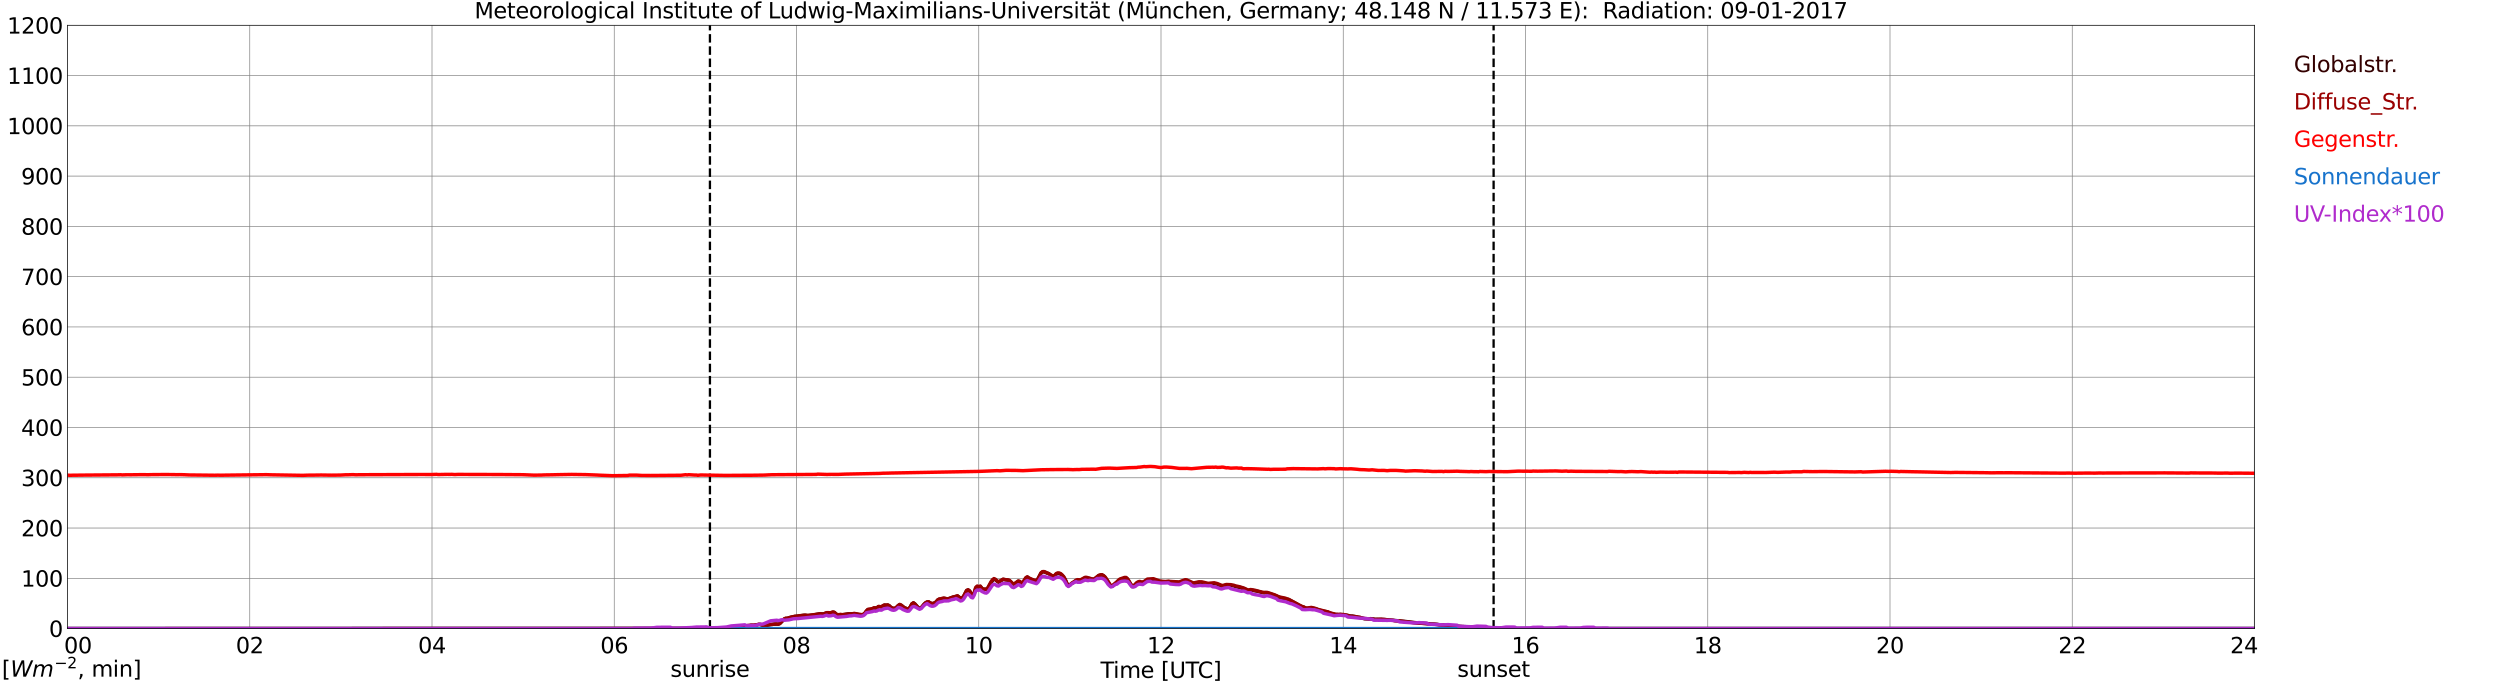 <?xml version="1.0" encoding="utf-8" standalone="no"?>
<!DOCTYPE svg PUBLIC "-//W3C//DTD SVG 1.1//EN"
  "http://www.w3.org/Graphics/SVG/1.1/DTD/svg11.dtd">
<svg xmlns:xlink="http://www.w3.org/1999/xlink" width="1085.4pt" height="296.64pt" viewBox="0 0 1085.4 296.64" xmlns="http://www.w3.org/2000/svg" version="1.1">
 <defs>
  <style type="text/css">*{stroke-linejoin: round; stroke-linecap: butt}</style>
 </defs>
 <g id="figure_1">
  <g id="patch_1">
   <path d="M 0 296.64 
L 1085.4 296.64 
L 1085.4 0 
L 0 0 
z
" style="fill: #ffffff"/>
  </g>
  <g id="axes_1">
   <g id="patch_2">
    <path d="M 29.306 272.909 
L 978.814 272.909 
L 978.814 10.976 
L 29.306 10.976 
z
" style="fill: #ffffff"/>
   </g>
   <g id="patch_3">
    <path d="M 978.814 272.909 
L 978.814 272.909 
L 978.814 10.976 
L 978.814 10.976 
z
" clip-path="url(#p02ccb5664b)" style="fill: #d3d3d3; opacity: 0.25; stroke: #d3d3d3; stroke-linejoin: miter"/>
   </g>
   <g id="matplotlib.axis_1">
    <g id="xtick_1">
     <g id="line2d_1">
      <path d="M 29.306 272.909 
L 29.306 10.976 
" clip-path="url(#p02ccb5664b)" style="fill: none; stroke: #808080; stroke-width: 0.3; stroke-linecap: square"/>
     </g>
     <g id="line2d_2"/>
     <g id="text_1">
      <!--    00 -->
      <g transform="translate(18.733 283.627) scale(0.095 -0.095)">
       <defs>
        <path id="DejaVuSans-20" transform="scale(0.016)"/>
        <path id="DejaVuSans-30" d="M 2034 4250 
Q 1547 4250 1301 3770 
Q 1056 3291 1056 2328 
Q 1056 1369 1301 889 
Q 1547 409 2034 409 
Q 2525 409 2770 889 
Q 3016 1369 3016 2328 
Q 3016 3291 2770 3770 
Q 2525 4250 2034 4250 
z
M 2034 4750 
Q 2819 4750 3233 4129 
Q 3647 3509 3647 2328 
Q 3647 1150 3233 529 
Q 2819 -91 2034 -91 
Q 1250 -91 836 529 
Q 422 1150 422 2328 
Q 422 3509 836 4129 
Q 1250 4750 2034 4750 
z
" transform="scale(0.016)"/>
       </defs>
       <use xlink:href="#DejaVuSans-20"/>
       <use xlink:href="#DejaVuSans-20" transform="translate(31.787 0)"/>
       <use xlink:href="#DejaVuSans-20" transform="translate(63.574 0)"/>
       <use xlink:href="#DejaVuSans-30" transform="translate(95.361 0)"/>
       <use xlink:href="#DejaVuSans-30" transform="translate(158.984 0)"/>
      </g>
     </g>
    </g>
    <g id="xtick_2">
     <g id="line2d_3">
      <path d="M 108.431 272.909 
L 108.431 10.976 
" clip-path="url(#p02ccb5664b)" style="fill: none; stroke: #808080; stroke-width: 0.3; stroke-linecap: square"/>
     </g>
     <g id="line2d_4"/>
     <g id="text_2">
      <!-- 02 -->
      <g transform="translate(102.387 283.627) scale(0.095 -0.095)">
       <defs>
        <path id="DejaVuSans-32" d="M 1228 531 
L 3431 531 
L 3431 0 
L 469 0 
L 469 531 
Q 828 903 1448 1529 
Q 2069 2156 2228 2338 
Q 2531 2678 2651 2914 
Q 2772 3150 2772 3378 
Q 2772 3750 2511 3984 
Q 2250 4219 1831 4219 
Q 1534 4219 1204 4116 
Q 875 4013 500 3803 
L 500 4441 
Q 881 4594 1212 4672 
Q 1544 4750 1819 4750 
Q 2544 4750 2975 4387 
Q 3406 4025 3406 3419 
Q 3406 3131 3298 2873 
Q 3191 2616 2906 2266 
Q 2828 2175 2409 1742 
Q 1991 1309 1228 531 
z
" transform="scale(0.016)"/>
       </defs>
       <use xlink:href="#DejaVuSans-30"/>
       <use xlink:href="#DejaVuSans-32" transform="translate(63.623 0)"/>
      </g>
     </g>
    </g>
    <g id="xtick_3">
     <g id="line2d_5">
      <path d="M 187.557 272.909 
L 187.557 10.976 
" clip-path="url(#p02ccb5664b)" style="fill: none; stroke: #808080; stroke-width: 0.3; stroke-linecap: square"/>
     </g>
     <g id="line2d_6"/>
     <g id="text_3">
      <!-- 04 -->
      <g transform="translate(181.513 283.627) scale(0.095 -0.095)">
       <defs>
        <path id="DejaVuSans-34" d="M 2419 4116 
L 825 1625 
L 2419 1625 
L 2419 4116 
z
M 2253 4666 
L 3047 4666 
L 3047 1625 
L 3713 1625 
L 3713 1100 
L 3047 1100 
L 3047 0 
L 2419 0 
L 2419 1100 
L 313 1100 
L 313 1709 
L 2253 4666 
z
" transform="scale(0.016)"/>
       </defs>
       <use xlink:href="#DejaVuSans-30"/>
       <use xlink:href="#DejaVuSans-34" transform="translate(63.623 0)"/>
      </g>
     </g>
    </g>
    <g id="xtick_4">
     <g id="line2d_7">
      <path d="M 266.683 272.909 
L 266.683 10.976 
" clip-path="url(#p02ccb5664b)" style="fill: none; stroke: #808080; stroke-width: 0.3; stroke-linecap: square"/>
     </g>
     <g id="line2d_8"/>
     <g id="text_4">
      <!-- 06 -->
      <g transform="translate(260.638 283.627) scale(0.095 -0.095)">
       <defs>
        <path id="DejaVuSans-36" d="M 2113 2584 
Q 1688 2584 1439 2293 
Q 1191 2003 1191 1497 
Q 1191 994 1439 701 
Q 1688 409 2113 409 
Q 2538 409 2786 701 
Q 3034 994 3034 1497 
Q 3034 2003 2786 2293 
Q 2538 2584 2113 2584 
z
M 3366 4563 
L 3366 3988 
Q 3128 4100 2886 4159 
Q 2644 4219 2406 4219 
Q 1781 4219 1451 3797 
Q 1122 3375 1075 2522 
Q 1259 2794 1537 2939 
Q 1816 3084 2150 3084 
Q 2853 3084 3261 2657 
Q 3669 2231 3669 1497 
Q 3669 778 3244 343 
Q 2819 -91 2113 -91 
Q 1303 -91 875 529 
Q 447 1150 447 2328 
Q 447 3434 972 4092 
Q 1497 4750 2381 4750 
Q 2619 4750 2861 4703 
Q 3103 4656 3366 4563 
z
" transform="scale(0.016)"/>
       </defs>
       <use xlink:href="#DejaVuSans-30"/>
       <use xlink:href="#DejaVuSans-36" transform="translate(63.623 0)"/>
      </g>
     </g>
    </g>
    <g id="xtick_5">
     <g id="line2d_9">
      <path d="M 345.808 272.909 
L 345.808 10.976 
" clip-path="url(#p02ccb5664b)" style="fill: none; stroke: #808080; stroke-width: 0.3; stroke-linecap: square"/>
     </g>
     <g id="line2d_10"/>
     <g id="text_5">
      <!-- 08 -->
      <g transform="translate(339.764 283.627) scale(0.095 -0.095)">
       <defs>
        <path id="DejaVuSans-38" d="M 2034 2216 
Q 1584 2216 1326 1975 
Q 1069 1734 1069 1313 
Q 1069 891 1326 650 
Q 1584 409 2034 409 
Q 2484 409 2743 651 
Q 3003 894 3003 1313 
Q 3003 1734 2745 1975 
Q 2488 2216 2034 2216 
z
M 1403 2484 
Q 997 2584 770 2862 
Q 544 3141 544 3541 
Q 544 4100 942 4425 
Q 1341 4750 2034 4750 
Q 2731 4750 3128 4425 
Q 3525 4100 3525 3541 
Q 3525 3141 3298 2862 
Q 3072 2584 2669 2484 
Q 3125 2378 3379 2068 
Q 3634 1759 3634 1313 
Q 3634 634 3220 271 
Q 2806 -91 2034 -91 
Q 1263 -91 848 271 
Q 434 634 434 1313 
Q 434 1759 690 2068 
Q 947 2378 1403 2484 
z
M 1172 3481 
Q 1172 3119 1398 2916 
Q 1625 2713 2034 2713 
Q 2441 2713 2670 2916 
Q 2900 3119 2900 3481 
Q 2900 3844 2670 4047 
Q 2441 4250 2034 4250 
Q 1625 4250 1398 4047 
Q 1172 3844 1172 3481 
z
" transform="scale(0.016)"/>
       </defs>
       <use xlink:href="#DejaVuSans-30"/>
       <use xlink:href="#DejaVuSans-38" transform="translate(63.623 0)"/>
      </g>
     </g>
    </g>
    <g id="xtick_6">
     <g id="line2d_11">
      <path d="M 424.934 272.909 
L 424.934 10.976 
" clip-path="url(#p02ccb5664b)" style="fill: none; stroke: #808080; stroke-width: 0.3; stroke-linecap: square"/>
     </g>
     <g id="line2d_12"/>
     <g id="text_6">
      <!-- 10 -->
      <g transform="translate(418.89 283.627) scale(0.095 -0.095)">
       <defs>
        <path id="DejaVuSans-31" d="M 794 531 
L 1825 531 
L 1825 4091 
L 703 3866 
L 703 4441 
L 1819 4666 
L 2450 4666 
L 2450 531 
L 3481 531 
L 3481 0 
L 794 0 
L 794 531 
z
" transform="scale(0.016)"/>
       </defs>
       <use xlink:href="#DejaVuSans-31"/>
       <use xlink:href="#DejaVuSans-30" transform="translate(63.623 0)"/>
      </g>
     </g>
    </g>
    <g id="xtick_7">
     <g id="line2d_13">
      <path d="M 504.06 272.909 
L 504.06 10.976 
" clip-path="url(#p02ccb5664b)" style="fill: none; stroke: #808080; stroke-width: 0.3; stroke-linecap: square"/>
     </g>
     <g id="line2d_14"/>
     <g id="text_7">
      <!-- 12 -->
      <g transform="translate(498.015 283.627) scale(0.095 -0.095)">
       <use xlink:href="#DejaVuSans-31"/>
       <use xlink:href="#DejaVuSans-32" transform="translate(63.623 0)"/>
      </g>
     </g>
    </g>
    <g id="xtick_8">
     <g id="line2d_15">
      <path d="M 583.185 272.909 
L 583.185 10.976 
" clip-path="url(#p02ccb5664b)" style="fill: none; stroke: #808080; stroke-width: 0.3; stroke-linecap: square"/>
     </g>
     <g id="line2d_16"/>
     <g id="text_8">
      <!-- 14 -->
      <g transform="translate(577.141 283.627) scale(0.095 -0.095)">
       <use xlink:href="#DejaVuSans-31"/>
       <use xlink:href="#DejaVuSans-34" transform="translate(63.623 0)"/>
      </g>
     </g>
    </g>
    <g id="xtick_9">
     <g id="line2d_17">
      <path d="M 662.311 272.909 
L 662.311 10.976 
" clip-path="url(#p02ccb5664b)" style="fill: none; stroke: #808080; stroke-width: 0.3; stroke-linecap: square"/>
     </g>
     <g id="line2d_18"/>
     <g id="text_9">
      <!-- 16 -->
      <g transform="translate(656.267 283.627) scale(0.095 -0.095)">
       <use xlink:href="#DejaVuSans-31"/>
       <use xlink:href="#DejaVuSans-36" transform="translate(63.623 0)"/>
      </g>
     </g>
    </g>
    <g id="xtick_10">
     <g id="line2d_19">
      <path d="M 741.437 272.909 
L 741.437 10.976 
" clip-path="url(#p02ccb5664b)" style="fill: none; stroke: #808080; stroke-width: 0.3; stroke-linecap: square"/>
     </g>
     <g id="line2d_20"/>
     <g id="text_10">
      <!-- 18 -->
      <g transform="translate(735.392 283.627) scale(0.095 -0.095)">
       <use xlink:href="#DejaVuSans-31"/>
       <use xlink:href="#DejaVuSans-38" transform="translate(63.623 0)"/>
      </g>
     </g>
    </g>
    <g id="xtick_11">
     <g id="line2d_21">
      <path d="M 820.562 272.909 
L 820.562 10.976 
" clip-path="url(#p02ccb5664b)" style="fill: none; stroke: #808080; stroke-width: 0.3; stroke-linecap: square"/>
     </g>
     <g id="line2d_22"/>
     <g id="text_11">
      <!-- 20 -->
      <g transform="translate(814.518 283.627) scale(0.095 -0.095)">
       <use xlink:href="#DejaVuSans-32"/>
       <use xlink:href="#DejaVuSans-30" transform="translate(63.623 0)"/>
      </g>
     </g>
    </g>
    <g id="xtick_12">
     <g id="line2d_23">
      <path d="M 899.688 272.909 
L 899.688 10.976 
" clip-path="url(#p02ccb5664b)" style="fill: none; stroke: #808080; stroke-width: 0.3; stroke-linecap: square"/>
     </g>
     <g id="line2d_24"/>
     <g id="text_12">
      <!-- 22 -->
      <g transform="translate(893.644 283.627) scale(0.095 -0.095)">
       <use xlink:href="#DejaVuSans-32"/>
       <use xlink:href="#DejaVuSans-32" transform="translate(63.623 0)"/>
      </g>
     </g>
    </g>
    <g id="xtick_13">
     <g id="line2d_25">
      <path d="M 978.814 272.909 
L 978.814 10.976 
" clip-path="url(#p02ccb5664b)" style="fill: none; stroke: #808080; stroke-width: 0.3; stroke-linecap: square"/>
     </g>
     <g id="line2d_26"/>
     <g id="text_13">
      <!-- 24    -->
      <g transform="translate(968.241 283.627) scale(0.095 -0.095)">
       <use xlink:href="#DejaVuSans-32"/>
       <use xlink:href="#DejaVuSans-34" transform="translate(63.623 0)"/>
       <use xlink:href="#DejaVuSans-20" transform="translate(127.246 0)"/>
       <use xlink:href="#DejaVuSans-20" transform="translate(159.033 0)"/>
       <use xlink:href="#DejaVuSans-20" transform="translate(190.82 0)"/>
      </g>
     </g>
    </g>
    <g id="text_14">
     <!-- Time [UTC] -->
     <g transform="translate(477.806 294.322) scale(0.095 -0.095)">
      <defs>
       <path id="DejaVuSans-54" d="M -19 4666 
L 3928 4666 
L 3928 4134 
L 2272 4134 
L 2272 0 
L 1638 0 
L 1638 4134 
L -19 4134 
L -19 4666 
z
" transform="scale(0.016)"/>
       <path id="DejaVuSans-69" d="M 603 3500 
L 1178 3500 
L 1178 0 
L 603 0 
L 603 3500 
z
M 603 4863 
L 1178 4863 
L 1178 4134 
L 603 4134 
L 603 4863 
z
" transform="scale(0.016)"/>
       <path id="DejaVuSans-6d" d="M 3328 2828 
Q 3544 3216 3844 3400 
Q 4144 3584 4550 3584 
Q 5097 3584 5394 3201 
Q 5691 2819 5691 2113 
L 5691 0 
L 5113 0 
L 5113 2094 
Q 5113 2597 4934 2840 
Q 4756 3084 4391 3084 
Q 3944 3084 3684 2787 
Q 3425 2491 3425 1978 
L 3425 0 
L 2847 0 
L 2847 2094 
Q 2847 2600 2669 2842 
Q 2491 3084 2119 3084 
Q 1678 3084 1418 2786 
Q 1159 2488 1159 1978 
L 1159 0 
L 581 0 
L 581 3500 
L 1159 3500 
L 1159 2956 
Q 1356 3278 1631 3431 
Q 1906 3584 2284 3584 
Q 2666 3584 2933 3390 
Q 3200 3197 3328 2828 
z
" transform="scale(0.016)"/>
       <path id="DejaVuSans-65" d="M 3597 1894 
L 3597 1613 
L 953 1613 
Q 991 1019 1311 708 
Q 1631 397 2203 397 
Q 2534 397 2845 478 
Q 3156 559 3463 722 
L 3463 178 
Q 3153 47 2828 -22 
Q 2503 -91 2169 -91 
Q 1331 -91 842 396 
Q 353 884 353 1716 
Q 353 2575 817 3079 
Q 1281 3584 2069 3584 
Q 2775 3584 3186 3129 
Q 3597 2675 3597 1894 
z
M 3022 2063 
Q 3016 2534 2758 2815 
Q 2500 3097 2075 3097 
Q 1594 3097 1305 2825 
Q 1016 2553 972 2059 
L 3022 2063 
z
" transform="scale(0.016)"/>
       <path id="DejaVuSans-5b" d="M 550 4863 
L 1875 4863 
L 1875 4416 
L 1125 4416 
L 1125 -397 
L 1875 -397 
L 1875 -844 
L 550 -844 
L 550 4863 
z
" transform="scale(0.016)"/>
       <path id="DejaVuSans-55" d="M 556 4666 
L 1191 4666 
L 1191 1831 
Q 1191 1081 1462 751 
Q 1734 422 2344 422 
Q 2950 422 3222 751 
Q 3494 1081 3494 1831 
L 3494 4666 
L 4128 4666 
L 4128 1753 
Q 4128 841 3676 375 
Q 3225 -91 2344 -91 
Q 1459 -91 1007 375 
Q 556 841 556 1753 
L 556 4666 
z
" transform="scale(0.016)"/>
       <path id="DejaVuSans-43" d="M 4122 4306 
L 4122 3641 
Q 3803 3938 3442 4084 
Q 3081 4231 2675 4231 
Q 1875 4231 1450 3742 
Q 1025 3253 1025 2328 
Q 1025 1406 1450 917 
Q 1875 428 2675 428 
Q 3081 428 3442 575 
Q 3803 722 4122 1019 
L 4122 359 
Q 3791 134 3420 21 
Q 3050 -91 2638 -91 
Q 1578 -91 968 557 
Q 359 1206 359 2328 
Q 359 3453 968 4101 
Q 1578 4750 2638 4750 
Q 3056 4750 3426 4639 
Q 3797 4528 4122 4306 
z
" transform="scale(0.016)"/>
       <path id="DejaVuSans-5d" d="M 1947 4863 
L 1947 -844 
L 622 -844 
L 622 -397 
L 1369 -397 
L 1369 4416 
L 622 4416 
L 622 4863 
L 1947 4863 
z
" transform="scale(0.016)"/>
      </defs>
      <use xlink:href="#DejaVuSans-54"/>
      <use xlink:href="#DejaVuSans-69" transform="translate(57.959 0)"/>
      <use xlink:href="#DejaVuSans-6d" transform="translate(85.742 0)"/>
      <use xlink:href="#DejaVuSans-65" transform="translate(183.154 0)"/>
      <use xlink:href="#DejaVuSans-20" transform="translate(244.678 0)"/>
      <use xlink:href="#DejaVuSans-5b" transform="translate(276.465 0)"/>
      <use xlink:href="#DejaVuSans-55" transform="translate(315.479 0)"/>
      <use xlink:href="#DejaVuSans-54" transform="translate(388.672 0)"/>
      <use xlink:href="#DejaVuSans-43" transform="translate(443.881 0)"/>
      <use xlink:href="#DejaVuSans-5d" transform="translate(513.705 0)"/>
     </g>
    </g>
   </g>
   <g id="matplotlib.axis_2">
    <g id="ytick_1">
     <g id="line2d_27">
      <path d="M 29.306 272.909 
L 978.814 272.909 
" clip-path="url(#p02ccb5664b)" style="fill: none; stroke: #808080; stroke-width: 0.3; stroke-linecap: square"/>
     </g>
     <g id="line2d_28"/>
     <g id="text_15">
      <!-- 0 -->
      <g transform="translate(21.261 276.518) scale(0.095 -0.095)">
       <use xlink:href="#DejaVuSans-30"/>
      </g>
     </g>
    </g>
    <g id="ytick_2">
     <g id="line2d_29">
      <path d="M 29.306 251.081 
L 978.814 251.081 
" clip-path="url(#p02ccb5664b)" style="fill: none; stroke: #808080; stroke-width: 0.3; stroke-linecap: square"/>
     </g>
     <g id="line2d_30"/>
     <g id="text_16">
      <!-- 100 -->
      <g transform="translate(9.173 254.69) scale(0.095 -0.095)">
       <use xlink:href="#DejaVuSans-31"/>
       <use xlink:href="#DejaVuSans-30" transform="translate(63.623 0)"/>
       <use xlink:href="#DejaVuSans-30" transform="translate(127.246 0)"/>
      </g>
     </g>
    </g>
    <g id="ytick_3">
     <g id="line2d_31">
      <path d="M 29.306 229.253 
L 978.814 229.253 
" clip-path="url(#p02ccb5664b)" style="fill: none; stroke: #808080; stroke-width: 0.3; stroke-linecap: square"/>
     </g>
     <g id="line2d_32"/>
     <g id="text_17">
      <!-- 200 -->
      <g transform="translate(9.173 232.863) scale(0.095 -0.095)">
       <use xlink:href="#DejaVuSans-32"/>
       <use xlink:href="#DejaVuSans-30" transform="translate(63.623 0)"/>
       <use xlink:href="#DejaVuSans-30" transform="translate(127.246 0)"/>
      </g>
     </g>
    </g>
    <g id="ytick_4">
     <g id="line2d_33">
      <path d="M 29.306 207.426 
L 978.814 207.426 
" clip-path="url(#p02ccb5664b)" style="fill: none; stroke: #808080; stroke-width: 0.3; stroke-linecap: square"/>
     </g>
     <g id="line2d_34"/>
     <g id="text_18">
      <!-- 300 -->
      <g transform="translate(9.173 211.035) scale(0.095 -0.095)">
       <defs>
        <path id="DejaVuSans-33" d="M 2597 2516 
Q 3050 2419 3304 2112 
Q 3559 1806 3559 1356 
Q 3559 666 3084 287 
Q 2609 -91 1734 -91 
Q 1441 -91 1130 -33 
Q 819 25 488 141 
L 488 750 
Q 750 597 1062 519 
Q 1375 441 1716 441 
Q 2309 441 2620 675 
Q 2931 909 2931 1356 
Q 2931 1769 2642 2001 
Q 2353 2234 1838 2234 
L 1294 2234 
L 1294 2753 
L 1863 2753 
Q 2328 2753 2575 2939 
Q 2822 3125 2822 3475 
Q 2822 3834 2567 4026 
Q 2313 4219 1838 4219 
Q 1578 4219 1281 4162 
Q 984 4106 628 3988 
L 628 4550 
Q 988 4650 1302 4700 
Q 1616 4750 1894 4750 
Q 2613 4750 3031 4423 
Q 3450 4097 3450 3541 
Q 3450 3153 3228 2886 
Q 3006 2619 2597 2516 
z
" transform="scale(0.016)"/>
       </defs>
       <use xlink:href="#DejaVuSans-33"/>
       <use xlink:href="#DejaVuSans-30" transform="translate(63.623 0)"/>
       <use xlink:href="#DejaVuSans-30" transform="translate(127.246 0)"/>
      </g>
     </g>
    </g>
    <g id="ytick_5">
     <g id="line2d_35">
      <path d="M 29.306 185.598 
L 978.814 185.598 
" clip-path="url(#p02ccb5664b)" style="fill: none; stroke: #808080; stroke-width: 0.3; stroke-linecap: square"/>
     </g>
     <g id="line2d_36"/>
     <g id="text_19">
      <!-- 400 -->
      <g transform="translate(9.173 189.207) scale(0.095 -0.095)">
       <use xlink:href="#DejaVuSans-34"/>
       <use xlink:href="#DejaVuSans-30" transform="translate(63.623 0)"/>
       <use xlink:href="#DejaVuSans-30" transform="translate(127.246 0)"/>
      </g>
     </g>
    </g>
    <g id="ytick_6">
     <g id="line2d_37">
      <path d="M 29.306 163.77 
L 978.814 163.77 
" clip-path="url(#p02ccb5664b)" style="fill: none; stroke: #808080; stroke-width: 0.3; stroke-linecap: square"/>
     </g>
     <g id="line2d_38"/>
     <g id="text_20">
      <!-- 500 -->
      <g transform="translate(9.173 167.379) scale(0.095 -0.095)">
       <defs>
        <path id="DejaVuSans-35" d="M 691 4666 
L 3169 4666 
L 3169 4134 
L 1269 4134 
L 1269 2991 
Q 1406 3038 1543 3061 
Q 1681 3084 1819 3084 
Q 2600 3084 3056 2656 
Q 3513 2228 3513 1497 
Q 3513 744 3044 326 
Q 2575 -91 1722 -91 
Q 1428 -91 1123 -41 
Q 819 9 494 109 
L 494 744 
Q 775 591 1075 516 
Q 1375 441 1709 441 
Q 2250 441 2565 725 
Q 2881 1009 2881 1497 
Q 2881 1984 2565 2268 
Q 2250 2553 1709 2553 
Q 1456 2553 1204 2497 
Q 953 2441 691 2322 
L 691 4666 
z
" transform="scale(0.016)"/>
       </defs>
       <use xlink:href="#DejaVuSans-35"/>
       <use xlink:href="#DejaVuSans-30" transform="translate(63.623 0)"/>
       <use xlink:href="#DejaVuSans-30" transform="translate(127.246 0)"/>
      </g>
     </g>
    </g>
    <g id="ytick_7">
     <g id="line2d_39">
      <path d="M 29.306 141.942 
L 978.814 141.942 
" clip-path="url(#p02ccb5664b)" style="fill: none; stroke: #808080; stroke-width: 0.3; stroke-linecap: square"/>
     </g>
     <g id="line2d_40"/>
     <g id="text_21">
      <!-- 600 -->
      <g transform="translate(9.173 145.551) scale(0.095 -0.095)">
       <use xlink:href="#DejaVuSans-36"/>
       <use xlink:href="#DejaVuSans-30" transform="translate(63.623 0)"/>
       <use xlink:href="#DejaVuSans-30" transform="translate(127.246 0)"/>
      </g>
     </g>
    </g>
    <g id="ytick_8">
     <g id="line2d_41">
      <path d="M 29.306 120.114 
L 978.814 120.114 
" clip-path="url(#p02ccb5664b)" style="fill: none; stroke: #808080; stroke-width: 0.3; stroke-linecap: square"/>
     </g>
     <g id="line2d_42"/>
     <g id="text_22">
      <!-- 700 -->
      <g transform="translate(9.173 123.724) scale(0.095 -0.095)">
       <defs>
        <path id="DejaVuSans-37" d="M 525 4666 
L 3525 4666 
L 3525 4397 
L 1831 0 
L 1172 0 
L 2766 4134 
L 525 4134 
L 525 4666 
z
" transform="scale(0.016)"/>
       </defs>
       <use xlink:href="#DejaVuSans-37"/>
       <use xlink:href="#DejaVuSans-30" transform="translate(63.623 0)"/>
       <use xlink:href="#DejaVuSans-30" transform="translate(127.246 0)"/>
      </g>
     </g>
    </g>
    <g id="ytick_9">
     <g id="line2d_43">
      <path d="M 29.306 98.287 
L 978.814 98.287 
" clip-path="url(#p02ccb5664b)" style="fill: none; stroke: #808080; stroke-width: 0.3; stroke-linecap: square"/>
     </g>
     <g id="line2d_44"/>
     <g id="text_23">
      <!-- 800 -->
      <g transform="translate(9.173 101.896) scale(0.095 -0.095)">
       <use xlink:href="#DejaVuSans-38"/>
       <use xlink:href="#DejaVuSans-30" transform="translate(63.623 0)"/>
       <use xlink:href="#DejaVuSans-30" transform="translate(127.246 0)"/>
      </g>
     </g>
    </g>
    <g id="ytick_10">
     <g id="line2d_45">
      <path d="M 29.306 76.459 
L 978.814 76.459 
" clip-path="url(#p02ccb5664b)" style="fill: none; stroke: #808080; stroke-width: 0.3; stroke-linecap: square"/>
     </g>
     <g id="line2d_46"/>
     <g id="text_24">
      <!-- 900 -->
      <g transform="translate(9.173 80.068) scale(0.095 -0.095)">
       <defs>
        <path id="DejaVuSans-39" d="M 703 97 
L 703 672 
Q 941 559 1184 500 
Q 1428 441 1663 441 
Q 2288 441 2617 861 
Q 2947 1281 2994 2138 
Q 2813 1869 2534 1725 
Q 2256 1581 1919 1581 
Q 1219 1581 811 2004 
Q 403 2428 403 3163 
Q 403 3881 828 4315 
Q 1253 4750 1959 4750 
Q 2769 4750 3195 4129 
Q 3622 3509 3622 2328 
Q 3622 1225 3098 567 
Q 2575 -91 1691 -91 
Q 1453 -91 1209 -44 
Q 966 3 703 97 
z
M 1959 2075 
Q 2384 2075 2632 2365 
Q 2881 2656 2881 3163 
Q 2881 3666 2632 3958 
Q 2384 4250 1959 4250 
Q 1534 4250 1286 3958 
Q 1038 3666 1038 3163 
Q 1038 2656 1286 2365 
Q 1534 2075 1959 2075 
z
" transform="scale(0.016)"/>
       </defs>
       <use xlink:href="#DejaVuSans-39"/>
       <use xlink:href="#DejaVuSans-30" transform="translate(63.623 0)"/>
       <use xlink:href="#DejaVuSans-30" transform="translate(127.246 0)"/>
      </g>
     </g>
    </g>
    <g id="ytick_11">
     <g id="line2d_47">
      <path d="M 29.306 54.631 
L 978.814 54.631 
" clip-path="url(#p02ccb5664b)" style="fill: none; stroke: #808080; stroke-width: 0.3; stroke-linecap: square"/>
     </g>
     <g id="line2d_48"/>
     <g id="text_25">
      <!-- 1000 -->
      <g transform="translate(3.128 58.24) scale(0.095 -0.095)">
       <use xlink:href="#DejaVuSans-31"/>
       <use xlink:href="#DejaVuSans-30" transform="translate(63.623 0)"/>
       <use xlink:href="#DejaVuSans-30" transform="translate(127.246 0)"/>
       <use xlink:href="#DejaVuSans-30" transform="translate(190.869 0)"/>
      </g>
     </g>
    </g>
    <g id="ytick_12">
     <g id="line2d_49">
      <path d="M 29.306 32.803 
L 978.814 32.803 
" clip-path="url(#p02ccb5664b)" style="fill: none; stroke: #808080; stroke-width: 0.3; stroke-linecap: square"/>
     </g>
     <g id="line2d_50"/>
     <g id="text_26">
      <!-- 1100 -->
      <g transform="translate(3.128 36.413) scale(0.095 -0.095)">
       <use xlink:href="#DejaVuSans-31"/>
       <use xlink:href="#DejaVuSans-31" transform="translate(63.623 0)"/>
       <use xlink:href="#DejaVuSans-30" transform="translate(127.246 0)"/>
       <use xlink:href="#DejaVuSans-30" transform="translate(190.869 0)"/>
      </g>
     </g>
    </g>
    <g id="ytick_13">
     <g id="line2d_51">
      <path d="M 29.306 10.976 
L 978.814 10.976 
" clip-path="url(#p02ccb5664b)" style="fill: none; stroke: #808080; stroke-width: 0.3; stroke-linecap: square"/>
     </g>
     <g id="line2d_52"/>
     <g id="text_27">
      <!-- 1200 -->
      <g transform="translate(3.128 14.585) scale(0.095 -0.095)">
       <use xlink:href="#DejaVuSans-31"/>
       <use xlink:href="#DejaVuSans-32" transform="translate(63.623 0)"/>
       <use xlink:href="#DejaVuSans-30" transform="translate(127.246 0)"/>
       <use xlink:href="#DejaVuSans-30" transform="translate(190.869 0)"/>
      </g>
     </g>
    </g>
   </g>
   <g id="line2d_53">
    <path d="M 308.224 272.909 
L 308.224 10.976 
" clip-path="url(#p02ccb5664b)" style="fill: none; stroke-dasharray: 3.7,1.6; stroke-dashoffset: 0; stroke: #000000"/>
   </g>
   <g id="line2d_54">
    <path d="M 648.464 272.909 
L 648.464 10.976 
" clip-path="url(#p02ccb5664b)" style="fill: none; stroke-dasharray: 3.7,1.6; stroke-dashoffset: 0; stroke: #000000"/>
   </g>
   <g id="line2d_55">
    <path d="M 29.306 272.909 
L 302.949 272.88 
L 303.608 272.673 
L 304.927 272.734 
L 312.18 272.645 
L 313.499 272.586 
L 316.796 272.614 
L 317.455 272.348 
L 318.114 272.289 
L 318.774 272.082 
L 319.433 272.258 
L 320.093 272.289 
L 321.411 272.023 
L 322.73 272.082 
L 324.708 271.667 
L 325.368 271.667 
L 326.027 271.459 
L 327.346 271.636 
L 329.324 271.104 
L 329.983 271.134 
L 331.961 271.636 
L 335.918 270.986 
L 337.236 270.955 
L 337.896 270.986 
L 338.555 270.748 
L 340.533 268.764 
L 341.193 268.469 
L 341.852 268.469 
L 343.171 268.054 
L 345.149 267.609 
L 346.468 267.491 
L 349.105 267.105 
L 351.083 267.253 
L 353.062 267.017 
L 355.699 266.513 
L 357.677 266.544 
L 358.996 266.07 
L 359.655 266.009 
L 360.315 266.099 
L 360.974 266.009 
L 361.634 265.773 
L 362.293 265.891 
L 362.952 266.572 
L 363.612 266.928 
L 366.249 266.869 
L 368.227 266.513 
L 370.206 266.513 
L 370.865 266.424 
L 373.502 267.017 
L 374.162 266.987 
L 374.821 266.839 
L 375.481 266.365 
L 376.14 265.389 
L 376.799 264.706 
L 378.118 264.647 
L 378.777 264.411 
L 379.437 263.966 
L 380.096 264.025 
L 380.756 263.907 
L 381.415 263.374 
L 382.074 263.374 
L 382.734 263.523 
L 383.393 262.988 
L 384.053 262.693 
L 384.712 262.811 
L 385.371 262.663 
L 386.031 262.96 
L 386.69 263.61 
L 387.349 264.025 
L 388.009 264.173 
L 388.668 264.145 
L 389.328 263.641 
L 389.987 262.96 
L 390.646 262.514 
L 391.306 262.842 
L 392.624 263.848 
L 393.943 264.381 
L 394.603 264.352 
L 395.262 263.433 
L 395.921 262.189 
L 396.581 261.746 
L 397.24 262.22 
L 398.559 263.7 
L 399.218 264.084 
L 399.878 263.997 
L 401.196 262.307 
L 401.856 261.746 
L 402.515 261.39 
L 403.175 261.36 
L 404.493 262.071 
L 405.153 262.071 
L 406.471 261.36 
L 407.131 260.561 
L 407.79 260.146 
L 408.45 260.116 
L 409.768 259.76 
L 411.087 260.057 
L 411.746 259.998 
L 413.725 259.258 
L 414.384 259.14 
L 415.703 258.753 
L 417.022 259.76 
L 417.681 259.672 
L 418.34 259.02 
L 419.659 256.444 
L 420.318 256.119 
L 420.978 256.593 
L 421.637 257.776 
L 422.297 258.605 
L 422.956 257.568 
L 423.615 255.436 
L 424.275 254.696 
L 424.934 254.875 
L 425.593 254.667 
L 426.253 255.377 
L 426.912 255.912 
L 427.572 255.822 
L 428.231 255.881 
L 428.89 255.436 
L 430.209 253.098 
L 430.869 252.089 
L 431.528 251.526 
L 432.187 251.675 
L 432.847 252.297 
L 433.506 252.742 
L 434.165 252.417 
L 435.484 251.557 
L 436.144 251.616 
L 436.803 251.795 
L 437.462 251.854 
L 438.122 252.061 
L 438.781 252.563 
L 439.44 253.275 
L 440.1 253.6 
L 440.759 253.393 
L 442.078 252.417 
L 442.737 252.535 
L 443.397 253.244 
L 444.056 253.098 
L 445.375 251.112 
L 446.034 250.638 
L 447.353 251.439 
L 448.672 251.913 
L 449.331 252.21 
L 449.991 252.002 
L 450.65 251.408 
L 451.969 248.833 
L 452.628 248.298 
L 453.287 248.298 
L 453.947 248.505 
L 454.606 248.833 
L 455.266 248.981 
L 456.584 250.077 
L 457.244 250.313 
L 457.903 250.016 
L 458.563 249.248 
L 459.222 249.04 
L 459.881 249.04 
L 460.541 249.335 
L 461.2 249.87 
L 461.859 250.699 
L 462.519 251.764 
L 463.178 253.305 
L 463.838 254.281 
L 464.497 254.015 
L 465.156 253.393 
L 467.134 252.21 
L 467.794 251.941 
L 469.113 252.002 
L 469.772 251.705 
L 470.431 251.173 
L 471.091 250.935 
L 471.75 250.935 
L 473.728 251.291 
L 474.388 251.557 
L 475.047 251.557 
L 475.706 251.142 
L 477.025 249.898 
L 477.685 249.808 
L 478.344 249.573 
L 479.003 249.929 
L 479.663 250.52 
L 480.981 252.476 
L 481.641 253.689 
L 482.3 254.608 
L 482.96 254.488 
L 484.938 252.891 
L 486.256 251.646 
L 487.575 251.319 
L 488.235 251.053 
L 488.894 250.935 
L 489.553 251.498 
L 491.532 254.637 
L 492.191 254.667 
L 493.51 253.334 
L 494.169 252.919 
L 494.828 252.771 
L 496.147 253.008 
L 498.125 252.002 
L 500.103 251.675 
L 501.422 251.795 
L 504.06 252.771 
L 505.379 252.829 
L 507.357 252.712 
L 508.016 252.742 
L 508.675 252.919 
L 509.994 252.919 
L 511.313 252.978 
L 511.972 252.949 
L 512.632 252.801 
L 513.291 252.417 
L 513.95 252.179 
L 514.61 252.148 
L 515.269 252.002 
L 517.247 253.067 
L 518.566 253.513 
L 519.885 252.949 
L 521.204 252.919 
L 522.522 253.037 
L 523.841 253.6 
L 524.501 253.631 
L 525.16 253.541 
L 525.819 253.572 
L 527.138 253.452 
L 527.797 253.452 
L 528.457 253.572 
L 529.116 254.015 
L 530.435 254.46 
L 531.094 254.37 
L 531.754 254.163 
L 533.732 254.104 
L 535.71 254.37 
L 536.369 254.667 
L 538.348 255.082 
L 539.007 255.318 
L 539.666 255.348 
L 540.326 255.615 
L 541.644 256.355 
L 542.304 256.385 
L 542.963 256.206 
L 543.623 256.206 
L 544.941 256.534 
L 545.601 256.621 
L 547.579 257.154 
L 548.238 257.333 
L 548.898 257.391 
L 549.557 257.302 
L 550.216 257.391 
L 551.535 257.837 
L 552.854 258.28 
L 554.173 258.753 
L 555.491 259.376 
L 559.448 260.295 
L 560.766 260.976 
L 563.404 262.427 
L 564.063 262.901 
L 565.382 263.433 
L 566.042 263.641 
L 566.701 263.997 
L 567.36 264.145 
L 568.02 264.145 
L 569.338 263.907 
L 571.317 264.322 
L 572.635 264.854 
L 574.613 265.389 
L 575.932 265.566 
L 576.592 265.773 
L 577.251 266.157 
L 579.889 266.839 
L 580.548 266.81 
L 581.207 266.928 
L 581.867 266.751 
L 583.845 267.076 
L 584.504 267.076 
L 586.482 267.491 
L 587.142 267.461 
L 589.779 267.995 
L 590.439 268.083 
L 591.757 268.469 
L 592.417 268.615 
L 593.736 268.676 
L 594.395 268.735 
L 595.054 268.587 
L 597.032 268.884 
L 600.989 268.943 
L 610.879 269.89 
L 612.858 270.156 
L 616.154 270.512 
L 619.451 270.719 
L 621.429 270.896 
L 624.067 271.075 
L 624.726 271.224 
L 627.364 271.429 
L 634.617 272.023 
L 637.255 272.112 
L 650.442 272.645 
L 651.761 272.555 
L 653.739 272.704 
L 655.058 272.614 
L 655.717 272.909 
L 978.154 272.909 
L 978.154 272.909 
" clip-path="url(#p02ccb5664b)" style="fill: none; stroke: #330000; stroke-width: 1.5; stroke-linecap: square"/>
   </g>
   <g id="line2d_56">
    <path d="M 29.306 272.909 
L 300.311 272.826 
L 303.608 272.699 
L 312.18 272.614 
L 314.158 272.573 
L 314.818 272.614 
L 316.136 272.448 
L 323.39 271.859 
L 324.708 271.566 
L 328.665 271.23 
L 329.324 271.062 
L 329.983 271.062 
L 331.302 271.481 
L 331.961 271.566 
L 333.28 271.313 
L 334.599 271.062 
L 335.258 271.104 
L 336.577 270.894 
L 337.236 270.977 
L 337.896 270.936 
L 338.555 270.685 
L 340.533 268.628 
L 341.193 268.417 
L 341.852 268.417 
L 343.171 267.998 
L 345.149 267.578 
L 345.808 267.578 
L 347.127 267.325 
L 349.765 267.074 
L 350.424 267.242 
L 356.359 266.487 
L 357.018 266.655 
L 357.677 266.529 
L 358.337 266.192 
L 358.996 265.983 
L 359.655 265.983 
L 360.315 266.109 
L 361.634 265.688 
L 362.293 265.9 
L 362.952 266.57 
L 363.612 266.865 
L 364.271 266.865 
L 364.93 266.738 
L 365.59 266.865 
L 368.887 266.529 
L 369.546 266.57 
L 370.865 266.319 
L 374.162 266.865 
L 374.821 266.697 
L 375.481 266.151 
L 376.14 265.228 
L 376.799 264.555 
L 378.777 264.219 
L 379.437 263.883 
L 380.096 263.927 
L 380.756 263.8 
L 381.415 263.296 
L 382.734 263.464 
L 383.393 262.918 
L 384.053 262.667 
L 384.712 262.75 
L 385.371 262.626 
L 386.031 262.96 
L 386.69 263.591 
L 387.349 263.968 
L 388.009 264.136 
L 388.668 264.01 
L 389.328 263.505 
L 389.987 262.835 
L 390.646 262.414 
L 391.306 262.75 
L 392.624 263.842 
L 393.943 264.346 
L 394.603 264.263 
L 395.262 263.422 
L 395.921 262.122 
L 396.581 261.744 
L 397.24 262.29 
L 398.559 263.717 
L 399.218 264.095 
L 399.878 263.883 
L 401.856 261.7 
L 402.515 261.323 
L 403.175 261.281 
L 403.834 261.785 
L 404.493 261.995 
L 405.153 261.953 
L 405.812 261.785 
L 406.471 261.198 
L 407.131 260.399 
L 407.79 260.063 
L 408.45 259.98 
L 409.109 259.771 
L 409.768 259.686 
L 410.428 259.771 
L 411.087 259.98 
L 411.746 259.939 
L 413.725 259.225 
L 415.043 258.889 
L 415.703 258.679 
L 417.022 259.729 
L 417.681 259.603 
L 418.34 258.889 
L 419.659 256.328 
L 420.318 256.077 
L 420.978 256.579 
L 421.637 257.88 
L 422.297 258.553 
L 422.956 257.252 
L 423.615 255.027 
L 424.275 254.44 
L 424.934 254.691 
L 425.593 254.44 
L 426.253 255.32 
L 426.912 255.866 
L 427.572 255.783 
L 428.231 255.824 
L 428.89 255.11 
L 430.209 252.677 
L 430.869 251.712 
L 431.528 251.208 
L 432.187 251.5 
L 432.847 252.172 
L 433.506 252.635 
L 435.484 251.459 
L 436.144 251.627 
L 437.462 251.753 
L 438.122 251.878 
L 438.781 252.423 
L 439.44 253.181 
L 440.1 253.473 
L 440.759 253.181 
L 442.078 252.214 
L 442.737 252.382 
L 443.397 253.137 
L 444.056 252.845 
L 445.375 250.786 
L 446.034 250.409 
L 446.694 250.913 
L 448.012 251.5 
L 449.331 252.004 
L 449.991 251.878 
L 450.65 251.249 
L 451.969 248.689 
L 452.628 248.184 
L 453.287 248.143 
L 455.266 249.066 
L 457.244 250.158 
L 457.903 249.78 
L 458.563 249.025 
L 459.222 248.73 
L 459.881 248.772 
L 460.541 249.066 
L 461.2 249.654 
L 461.859 250.409 
L 462.519 251.627 
L 463.178 253.222 
L 463.838 254.314 
L 464.497 253.978 
L 465.156 253.305 
L 466.475 252.423 
L 467.134 251.878 
L 467.794 251.668 
L 469.113 251.753 
L 471.091 250.662 
L 471.75 250.662 
L 474.388 251.417 
L 475.047 251.332 
L 477.025 249.822 
L 477.685 249.571 
L 478.344 249.529 
L 479.003 249.822 
L 479.663 250.367 
L 480.322 251.249 
L 482.3 254.314 
L 482.96 254.229 
L 484.938 252.55 
L 485.597 251.878 
L 486.256 251.376 
L 488.235 250.703 
L 488.894 250.703 
L 489.553 251.291 
L 490.213 252.299 
L 490.872 253.515 
L 491.532 254.272 
L 492.191 254.314 
L 493.51 252.969 
L 494.169 252.592 
L 494.828 252.423 
L 495.488 252.635 
L 496.147 252.635 
L 496.807 252.382 
L 498.125 251.417 
L 500.763 251.249 
L 502.741 251.963 
L 503.4 252.214 
L 504.719 252.382 
L 506.038 252.467 
L 507.357 252.299 
L 508.016 252.423 
L 509.335 252.509 
L 511.972 252.635 
L 514.61 251.668 
L 515.269 251.795 
L 516.588 252.382 
L 517.907 253.013 
L 518.566 253.013 
L 520.544 252.592 
L 521.863 252.635 
L 524.501 253.264 
L 527.138 253.013 
L 528.457 253.349 
L 530.435 254.146 
L 531.094 254.146 
L 532.413 253.768 
L 534.391 253.851 
L 535.71 254.104 
L 536.369 254.355 
L 538.348 254.774 
L 540.326 255.447 
L 541.644 256.077 
L 542.304 256.119 
L 542.963 255.951 
L 544.941 256.287 
L 548.238 257.169 
L 550.216 257.21 
L 551.535 257.629 
L 553.513 258.302 
L 554.832 258.93 
L 555.491 259.184 
L 558.129 259.729 
L 558.788 260.022 
L 559.448 260.19 
L 563.404 262.331 
L 565.382 263.337 
L 566.042 263.505 
L 566.701 263.883 
L 567.36 264.01 
L 569.338 263.717 
L 571.317 264.219 
L 571.976 264.514 
L 576.592 265.688 
L 577.91 266.192 
L 579.889 266.697 
L 583.185 266.78 
L 585.164 267.201 
L 585.823 267.452 
L 588.46 267.703 
L 589.779 267.956 
L 590.439 268.039 
L 591.757 268.417 
L 592.417 268.543 
L 593.736 268.628 
L 596.373 268.838 
L 597.032 268.962 
L 598.351 268.879 
L 599.67 268.838 
L 602.967 269.174 
L 604.945 269.34 
L 605.604 269.508 
L 607.582 269.593 
L 615.495 270.558 
L 616.154 270.516 
L 617.473 270.643 
L 618.792 270.726 
L 621.429 271.021 
L 622.748 271.021 
L 624.067 271.189 
L 625.386 271.272 
L 628.023 271.523 
L 628.683 271.649 
L 629.342 271.608 
L 632.639 271.985 
L 635.276 272.068 
L 639.233 272.28 
L 639.892 272.237 
L 641.211 272.363 
L 642.53 272.405 
L 643.848 272.49 
L 645.827 272.573 
L 649.783 272.741 
L 651.102 272.658 
L 651.761 272.782 
L 655.058 272.826 
L 656.377 272.909 
L 978.154 272.909 
L 978.154 272.909 
" clip-path="url(#p02ccb5664b)" style="fill: none; stroke: #990000; stroke-width: 1.5; stroke-linecap: square"/>
   </g>
   <g id="line2d_57">
    <path d="M 29.306 206.299 
L 30.625 206.358 
L 31.943 206.304 
L 33.262 206.312 
L 34.581 206.286 
L 51.065 206.157 
L 52.384 206.118 
L 53.043 206.192 
L 55.022 206.122 
L 57 206.131 
L 58.978 206.107 
L 62.275 206.07 
L 64.253 206.116 
L 65.572 206.068 
L 71.506 206.02 
L 75.462 206.05 
L 76.781 206.096 
L 78.1 206.063 
L 80.078 206.114 
L 82.056 206.208 
L 93.266 206.33 
L 94.584 206.29 
L 95.903 206.328 
L 97.222 206.301 
L 115.685 206.081 
L 117.663 206.146 
L 131.51 206.376 
L 133.488 206.297 
L 135.466 206.288 
L 139.422 206.232 
L 140.741 206.253 
L 144.038 206.297 
L 147.994 206.249 
L 149.972 206.142 
L 151.291 206.129 
L 153.269 206.072 
L 154.588 206.146 
L 155.907 206.109 
L 182.282 206.009 
L 184.26 206.009 
L 186.898 206.035 
L 188.217 205.994 
L 189.535 205.939 
L 190.195 206.033 
L 194.151 205.95 
L 195.47 205.97 
L 196.129 205.939 
L 197.448 206.039 
L 198.767 205.97 
L 216.57 206.02 
L 227.12 206.101 
L 231.736 206.286 
L 235.033 206.253 
L 236.351 206.19 
L 239.648 206.142 
L 242.286 206.079 
L 248.22 205.974 
L 249.539 205.994 
L 251.517 206.02 
L 254.155 206.057 
L 258.77 206.227 
L 260.748 206.325 
L 266.023 206.531 
L 272.617 206.437 
L 273.277 206.271 
L 276.573 206.29 
L 278.552 206.415 
L 280.53 206.417 
L 282.508 206.441 
L 295.696 206.334 
L 297.674 206.105 
L 298.333 206.205 
L 298.992 206.101 
L 301.63 206.253 
L 302.289 206.238 
L 302.949 206.354 
L 304.267 206.214 
L 306.246 206.258 
L 314.818 206.4 
L 324.708 206.338 
L 326.027 206.338 
L 329.324 206.297 
L 331.961 206.262 
L 333.28 206.188 
L 335.258 206.109 
L 354.38 205.972 
L 355.04 205.85 
L 358.996 205.994 
L 360.974 205.95 
L 363.612 205.976 
L 366.909 205.843 
L 382.074 205.535 
L 383.393 205.446 
L 385.371 205.42 
L 386.69 205.374 
L 424.934 204.662 
L 426.912 204.588 
L 432.847 204.339 
L 434.165 204.413 
L 436.803 204.197 
L 438.122 204.21 
L 441.419 204.243 
L 444.056 204.354 
L 451.969 203.957 
L 456.584 203.879 
L 461.859 203.839 
L 463.838 203.833 
L 465.816 203.911 
L 467.794 203.839 
L 468.453 203.876 
L 469.772 203.754 
L 472.409 203.745 
L 474.388 203.695 
L 475.706 203.737 
L 478.344 203.326 
L 481.641 203.23 
L 484.938 203.361 
L 490.213 203.053 
L 493.51 202.968 
L 494.169 202.826 
L 494.828 202.818 
L 496.807 202.549 
L 497.466 202.628 
L 499.444 202.503 
L 501.422 202.626 
L 502.741 202.844 
L 504.06 203.005 
L 505.379 202.774 
L 506.697 202.794 
L 508.675 202.938 
L 511.972 203.355 
L 514.61 203.368 
L 515.269 203.331 
L 517.247 203.497 
L 523.841 202.888 
L 526.479 202.846 
L 527.138 202.885 
L 527.797 202.783 
L 528.457 202.922 
L 529.776 202.901 
L 530.435 202.805 
L 531.094 202.831 
L 532.413 203.128 
L 533.073 203.075 
L 534.391 203.261 
L 535.71 203.193 
L 537.029 203.149 
L 537.688 203.259 
L 539.007 203.219 
L 539.666 203.512 
L 541.644 203.47 
L 544.282 203.529 
L 550.216 203.732 
L 550.876 203.713 
L 551.535 203.804 
L 552.854 203.737 
L 558.129 203.715 
L 558.788 203.54 
L 561.426 203.453 
L 571.976 203.584 
L 574.613 203.457 
L 575.273 203.553 
L 576.592 203.438 
L 579.229 203.477 
L 579.889 203.597 
L 581.867 203.481 
L 583.185 203.536 
L 585.164 203.584 
L 586.482 203.518 
L 589.12 203.73 
L 590.439 203.879 
L 592.417 203.937 
L 594.395 204.071 
L 595.714 203.968 
L 598.351 204.247 
L 600.989 204.234 
L 602.307 204.363 
L 603.626 204.223 
L 606.264 204.239 
L 609.561 204.442 
L 610.22 204.542 
L 614.176 204.363 
L 617.473 204.474 
L 618.792 204.592 
L 619.451 204.516 
L 622.089 204.708 
L 626.045 204.647 
L 626.705 204.765 
L 627.364 204.627 
L 628.683 204.671 
L 632.639 204.575 
L 633.958 204.651 
L 637.255 204.747 
L 637.914 204.782 
L 638.573 204.704 
L 639.892 204.776 
L 641.211 204.771 
L 641.87 204.83 
L 642.53 204.688 
L 645.167 204.773 
L 646.486 204.701 
L 654.399 204.787 
L 659.014 204.549 
L 664.949 204.603 
L 665.608 204.522 
L 667.586 204.568 
L 675.499 204.463 
L 678.136 204.581 
L 680.114 204.498 
L 680.774 204.629 
L 682.092 204.573 
L 684.071 204.629 
L 697.918 204.715 
L 698.577 204.61 
L 702.533 204.758 
L 703.852 204.725 
L 705.83 204.861 
L 707.149 204.765 
L 708.468 204.723 
L 709.786 204.767 
L 711.105 204.817 
L 712.424 204.745 
L 716.38 205.024 
L 717.04 204.946 
L 717.699 205.018 
L 718.358 204.968 
L 719.018 205.062 
L 720.996 204.961 
L 724.293 205.027 
L 727.59 204.99 
L 728.249 205.077 
L 728.909 204.915 
L 750.009 205.086 
L 750.668 205.177 
L 755.284 205.127 
L 755.943 205.184 
L 757.262 205.068 
L 759.24 205.164 
L 759.899 205.07 
L 760.559 205.14 
L 761.878 205.131 
L 764.515 205.127 
L 766.493 205.14 
L 770.449 205 
L 771.768 205.081 
L 775.725 204.935 
L 777.043 204.957 
L 778.362 204.83 
L 782.318 204.832 
L 782.978 204.688 
L 784.296 204.717 
L 786.934 204.767 
L 791.55 204.708 
L 805.397 204.889 
L 808.034 204.8 
L 808.694 204.933 
L 818.584 204.612 
L 819.903 204.656 
L 821.222 204.614 
L 823.859 204.691 
L 824.519 204.797 
L 825.178 204.693 
L 830.453 204.811 
L 833.75 204.869 
L 846.938 205.151 
L 848.916 205.096 
L 862.103 205.232 
L 864.741 205.286 
L 868.038 205.23 
L 870.016 205.26 
L 871.335 205.236 
L 896.391 205.424 
L 897.71 205.376 
L 901.007 205.45 
L 902.326 205.42 
L 906.282 205.387 
L 909.579 205.411 
L 911.557 205.352 
L 912.876 205.382 
L 914.854 205.367 
L 916.832 205.354 
L 939.91 205.31 
L 950.46 205.389 
L 951.12 205.306 
L 953.757 205.343 
L 961.01 205.372 
L 963.648 205.428 
L 966.945 205.378 
L 968.264 205.457 
L 969.582 205.43 
L 971.561 205.411 
L 978.154 205.472 
L 978.154 205.472 
" clip-path="url(#p02ccb5664b)" style="fill: none; stroke: #ff0000; stroke-width: 1.5; stroke-linecap: square"/>
   </g>
   <g id="line2d_58">
    <path d="M 29.306 272.909 
L 978.154 272.909 
L 978.154 272.909 
" clip-path="url(#p02ccb5664b)" style="fill: none; stroke: #1773cc; stroke-width: 1.5; stroke-linecap: square"/>
   </g>
   <g id="line2d_59">
    <path d="M 29.306 272.909 
L 274.595 272.909 
L 275.255 272.734 
L 282.508 272.712 
L 285.145 272.363 
L 289.761 272.319 
L 291.08 272.319 
L 291.739 272.712 
L 294.377 272.712 
L 300.311 272.429 
L 302.289 272.254 
L 306.905 272.188 
L 307.564 272.581 
L 311.521 272.494 
L 315.477 272.21 
L 317.455 271.752 
L 319.433 271.599 
L 323.39 271.272 
L 324.049 271.599 
L 326.027 271.555 
L 328.005 271.512 
L 329.983 271.01 
L 331.302 270.922 
L 334.599 269.525 
L 337.236 269.285 
L 337.896 269.438 
L 338.555 269.329 
L 339.215 269.089 
L 339.874 269.089 
L 340.533 269.285 
L 342.512 269.111 
L 344.49 268.652 
L 346.468 268.543 
L 356.359 267.561 
L 357.018 267.626 
L 357.677 267.496 
L 358.337 267.234 
L 358.996 267.103 
L 359.655 267.452 
L 360.974 267.321 
L 361.634 267.081 
L 362.293 267.234 
L 362.952 267.736 
L 363.612 267.976 
L 367.568 267.626 
L 368.887 267.386 
L 369.546 267.386 
L 370.865 267.168 
L 373.502 267.539 
L 374.162 267.496 
L 374.821 267.299 
L 375.481 266.819 
L 376.14 266.033 
L 378.777 265.531 
L 379.437 265.269 
L 380.096 265.378 
L 380.756 265.225 
L 381.415 264.833 
L 382.734 264.898 
L 383.393 264.483 
L 384.053 264.243 
L 385.371 264.025 
L 386.031 264.221 
L 386.69 264.614 
L 387.349 264.876 
L 388.009 264.963 
L 388.668 264.811 
L 389.328 264.352 
L 389.987 263.741 
L 390.646 263.872 
L 391.306 264.134 
L 391.965 264.614 
L 393.284 265.16 
L 393.943 265.378 
L 394.603 265.313 
L 395.262 264.571 
L 395.921 263.632 
L 396.581 263.305 
L 397.24 263.436 
L 399.218 264.527 
L 399.878 264.243 
L 401.196 262.846 
L 401.856 262.366 
L 402.515 262.039 
L 403.834 262.934 
L 404.493 263.195 
L 405.153 263.174 
L 405.812 262.955 
L 406.471 262.453 
L 407.131 261.733 
L 407.79 261.406 
L 409.109 261.144 
L 409.768 260.904 
L 411.746 260.882 
L 413.065 260.401 
L 414.384 260.14 
L 415.043 259.856 
L 415.703 260.14 
L 417.022 260.925 
L 417.681 260.773 
L 418.34 260.14 
L 419.659 258.088 
L 420.318 257.935 
L 420.978 258.415 
L 421.637 259.332 
L 422.297 259.572 
L 422.956 258.415 
L 423.615 256.625 
L 424.275 256.167 
L 424.934 256.276 
L 425.593 256.101 
L 426.253 256.756 
L 427.572 257.389 
L 428.231 257.498 
L 428.89 256.996 
L 430.869 254.071 
L 431.528 253.613 
L 432.187 253.831 
L 432.847 254.333 
L 433.506 254.421 
L 434.165 253.94 
L 435.484 253.307 
L 438.122 253.395 
L 439.44 254.923 
L 440.1 255.119 
L 440.759 254.748 
L 442.078 253.831 
L 442.737 254.05 
L 443.397 254.617 
L 444.056 254.355 
L 445.375 252.391 
L 446.034 252.041 
L 446.694 252.369 
L 449.991 253.395 
L 450.65 252.805 
L 451.969 250.644 
L 452.628 250.23 
L 453.287 250.23 
L 454.606 250.688 
L 455.266 250.644 
L 457.244 251.496 
L 458.563 250.688 
L 459.881 250.644 
L 460.541 250.819 
L 461.2 251.234 
L 461.859 251.867 
L 462.519 252.871 
L 463.178 254.137 
L 463.838 254.617 
L 464.497 254.181 
L 465.156 253.548 
L 467.134 252.5 
L 467.794 252.805 
L 469.113 252.784 
L 471.091 251.845 
L 472.409 252.107 
L 473.069 251.932 
L 475.047 252.063 
L 476.366 251.147 
L 477.025 251.19 
L 477.685 251.059 
L 478.344 251.081 
L 479.003 251.299 
L 479.663 251.758 
L 480.322 252.543 
L 480.981 253.569 
L 481.641 254.29 
L 482.3 254.814 
L 482.96 254.661 
L 484.278 253.722 
L 484.938 253.613 
L 485.597 253.046 
L 486.256 252.653 
L 486.916 252.413 
L 488.235 252.238 
L 489.553 252.434 
L 490.213 253.177 
L 490.872 254.137 
L 491.532 254.814 
L 492.191 254.792 
L 492.85 254.639 
L 493.51 254.071 
L 494.169 253.722 
L 494.828 253.613 
L 496.147 253.788 
L 498.125 252.456 
L 499.444 252.391 
L 500.103 252.718 
L 501.422 252.784 
L 504.06 253.155 
L 505.379 253.089 
L 506.697 253.067 
L 507.357 253.046 
L 508.016 253.548 
L 510.654 253.788 
L 511.972 253.81 
L 512.632 253.613 
L 513.291 253.198 
L 513.95 252.936 
L 514.61 252.827 
L 515.269 252.871 
L 516.588 253.351 
L 517.247 254.071 
L 517.907 254.399 
L 518.566 254.486 
L 521.204 254.159 
L 521.863 254.268 
L 523.182 254.224 
L 524.501 254.333 
L 525.819 254.29 
L 526.479 254.748 
L 527.797 254.879 
L 529.116 255.337 
L 529.776 255.621 
L 530.435 255.709 
L 531.754 255.272 
L 533.073 255.119 
L 533.732 255.141 
L 534.391 255.599 
L 539.007 256.734 
L 539.666 256.603 
L 540.326 256.713 
L 541.644 257.346 
L 542.963 257.324 
L 543.623 257.869 
L 544.941 258.175 
L 546.919 258.502 
L 548.238 258.895 
L 548.898 258.983 
L 549.557 258.699 
L 550.216 258.633 
L 551.535 258.917 
L 554.173 259.899 
L 554.832 260.576 
L 556.151 260.882 
L 558.129 261.253 
L 560.107 262.017 
L 560.766 262.126 
L 562.745 262.999 
L 564.723 264.003 
L 565.382 264.636 
L 566.701 264.702 
L 568.679 264.592 
L 569.998 264.745 
L 570.657 264.723 
L 571.976 265.073 
L 573.954 265.684 
L 574.613 266.251 
L 577.91 266.972 
L 579.229 267.343 
L 580.548 267.19 
L 581.867 267.103 
L 583.845 267.277 
L 584.504 267.386 
L 585.164 267.888 
L 587.142 268.041 
L 589.12 268.259 
L 590.439 268.412 
L 591.757 268.412 
L 595.714 268.827 
L 596.373 269.264 
L 598.351 269.285 
L 602.307 269.351 
L 603.626 269.307 
L 606.923 269.569 
L 607.582 269.984 
L 609.561 270.159 
L 614.176 270.464 
L 616.154 270.311 
L 619.451 270.53 
L 620.111 270.966 
L 626.705 271.294 
L 628.683 271.184 
L 632.639 271.446 
L 633.298 271.883 
L 637.914 272.079 
L 639.233 272.123 
L 641.211 271.839 
L 643.189 271.883 
L 645.167 271.948 
L 645.827 272.298 
L 647.145 272.45 
L 651.761 272.56 
L 653.739 272.254 
L 657.036 272.254 
L 657.695 272.276 
L 658.355 272.691 
L 664.289 272.603 
L 665.608 272.363 
L 669.564 272.319 
L 670.224 272.734 
L 674.839 272.712 
L 677.477 272.319 
L 680.114 272.341 
L 680.774 272.734 
L 686.049 272.712 
L 687.368 272.407 
L 689.346 272.319 
L 691.983 272.341 
L 692.643 272.734 
L 697.918 272.712 
L 698.577 272.909 
L 978.154 272.909 
L 978.154 272.909 
" clip-path="url(#p02ccb5664b)" style="fill: none; stroke: #b02bcc; stroke-width: 1.5; stroke-linecap: square"/>
   </g>
   <g id="patch_4">
    <path d="M 29.306 272.909 
L 29.306 10.976 
" style="fill: none; stroke: #000000; stroke-width: 0.3; stroke-linejoin: miter; stroke-linecap: square"/>
   </g>
   <g id="patch_5">
    <path d="M 978.814 272.909 
L 978.814 10.976 
" style="fill: none; stroke: #000000; stroke-width: 0.3; stroke-linejoin: miter; stroke-linecap: square"/>
   </g>
   <g id="patch_6">
    <path d="M 29.306 272.909 
L 978.814 272.909 
" style="fill: none; stroke: #000000; stroke-width: 0.3; stroke-linejoin: miter; stroke-linecap: square"/>
   </g>
   <g id="patch_7">
    <path d="M 29.306 10.976 
L 978.814 10.976 
" style="fill: none; stroke: #000000; stroke-width: 0.3; stroke-linejoin: miter; stroke-linecap: square"/>
   </g>
   <g id="text_28">
    <!-- sunrise -->
    <g transform="translate(291.059 293.863) scale(0.095 -0.095)">
     <defs>
      <path id="DejaVuSans-73" d="M 2834 3397 
L 2834 2853 
Q 2591 2978 2328 3040 
Q 2066 3103 1784 3103 
Q 1356 3103 1142 2972 
Q 928 2841 928 2578 
Q 928 2378 1081 2264 
Q 1234 2150 1697 2047 
L 1894 2003 
Q 2506 1872 2764 1633 
Q 3022 1394 3022 966 
Q 3022 478 2636 193 
Q 2250 -91 1575 -91 
Q 1294 -91 989 -36 
Q 684 19 347 128 
L 347 722 
Q 666 556 975 473 
Q 1284 391 1588 391 
Q 1994 391 2212 530 
Q 2431 669 2431 922 
Q 2431 1156 2273 1281 
Q 2116 1406 1581 1522 
L 1381 1569 
Q 847 1681 609 1914 
Q 372 2147 372 2553 
Q 372 3047 722 3315 
Q 1072 3584 1716 3584 
Q 2034 3584 2315 3537 
Q 2597 3491 2834 3397 
z
" transform="scale(0.016)"/>
      <path id="DejaVuSans-75" d="M 544 1381 
L 544 3500 
L 1119 3500 
L 1119 1403 
Q 1119 906 1312 657 
Q 1506 409 1894 409 
Q 2359 409 2629 706 
Q 2900 1003 2900 1516 
L 2900 3500 
L 3475 3500 
L 3475 0 
L 2900 0 
L 2900 538 
Q 2691 219 2414 64 
Q 2138 -91 1772 -91 
Q 1169 -91 856 284 
Q 544 659 544 1381 
z
M 1991 3584 
L 1991 3584 
z
" transform="scale(0.016)"/>
      <path id="DejaVuSans-6e" d="M 3513 2113 
L 3513 0 
L 2938 0 
L 2938 2094 
Q 2938 2591 2744 2837 
Q 2550 3084 2163 3084 
Q 1697 3084 1428 2787 
Q 1159 2491 1159 1978 
L 1159 0 
L 581 0 
L 581 3500 
L 1159 3500 
L 1159 2956 
Q 1366 3272 1645 3428 
Q 1925 3584 2291 3584 
Q 2894 3584 3203 3211 
Q 3513 2838 3513 2113 
z
" transform="scale(0.016)"/>
      <path id="DejaVuSans-72" d="M 2631 2963 
Q 2534 3019 2420 3045 
Q 2306 3072 2169 3072 
Q 1681 3072 1420 2755 
Q 1159 2438 1159 1844 
L 1159 0 
L 581 0 
L 581 3500 
L 1159 3500 
L 1159 2956 
Q 1341 3275 1631 3429 
Q 1922 3584 2338 3584 
Q 2397 3584 2469 3576 
Q 2541 3569 2628 3553 
L 2631 2963 
z
" transform="scale(0.016)"/>
     </defs>
     <use xlink:href="#DejaVuSans-73"/>
     <use xlink:href="#DejaVuSans-75" transform="translate(52.1 0)"/>
     <use xlink:href="#DejaVuSans-6e" transform="translate(115.479 0)"/>
     <use xlink:href="#DejaVuSans-72" transform="translate(178.857 0)"/>
     <use xlink:href="#DejaVuSans-69" transform="translate(219.971 0)"/>
     <use xlink:href="#DejaVuSans-73" transform="translate(247.754 0)"/>
     <use xlink:href="#DejaVuSans-65" transform="translate(299.854 0)"/>
    </g>
   </g>
   <g id="text_29">
    <!-- sunset -->
    <g transform="translate(632.71 293.863) scale(0.095 -0.095)">
     <defs>
      <path id="DejaVuSans-74" d="M 1172 4494 
L 1172 3500 
L 2356 3500 
L 2356 3053 
L 1172 3053 
L 1172 1153 
Q 1172 725 1289 603 
Q 1406 481 1766 481 
L 2356 481 
L 2356 0 
L 1766 0 
Q 1100 0 847 248 
Q 594 497 594 1153 
L 594 3053 
L 172 3053 
L 172 3500 
L 594 3500 
L 594 4494 
L 1172 4494 
z
" transform="scale(0.016)"/>
     </defs>
     <use xlink:href="#DejaVuSans-73"/>
     <use xlink:href="#DejaVuSans-75" transform="translate(52.1 0)"/>
     <use xlink:href="#DejaVuSans-6e" transform="translate(115.479 0)"/>
     <use xlink:href="#DejaVuSans-73" transform="translate(178.857 0)"/>
     <use xlink:href="#DejaVuSans-65" transform="translate(230.957 0)"/>
     <use xlink:href="#DejaVuSans-74" transform="translate(292.48 0)"/>
    </g>
   </g>
   <g id="text_30">
    <!-- [$Wm^{-2}$, min] -->
    <g transform="translate(0.821 293.863) scale(0.095 -0.095)">
     <defs>
      <path id="DejaVuSans-Oblique-57" d="M 616 4666 
L 1228 4666 
L 1453 697 
L 3213 4666 
L 3916 4666 
L 4147 697 
L 5888 4666 
L 6528 4666 
L 4453 0 
L 3659 0 
L 3444 3891 
L 1697 0 
L 903 0 
L 616 4666 
z
" transform="scale(0.016)"/>
      <path id="DejaVuSans-Oblique-6d" d="M 5747 2113 
L 5338 0 
L 4763 0 
L 5166 2094 
Q 5191 2228 5203 2325 
Q 5216 2422 5216 2491 
Q 5216 2772 5059 2928 
Q 4903 3084 4622 3084 
Q 4203 3084 3875 2770 
Q 3547 2456 3450 1953 
L 3066 0 
L 2491 0 
L 2900 2094 
Q 2925 2209 2937 2307 
Q 2950 2406 2950 2484 
Q 2950 2769 2794 2926 
Q 2638 3084 2363 3084 
Q 1938 3084 1609 2770 
Q 1281 2456 1184 1953 
L 800 0 
L 225 0 
L 909 3500 
L 1484 3500 
L 1375 2956 
Q 1609 3263 1923 3423 
Q 2238 3584 2597 3584 
Q 2978 3584 3223 3384 
Q 3469 3184 3519 2828 
Q 3781 3197 4126 3390 
Q 4472 3584 4856 3584 
Q 5306 3584 5551 3325 
Q 5797 3066 5797 2591 
Q 5797 2488 5784 2364 
Q 5772 2241 5747 2113 
z
" transform="scale(0.016)"/>
      <path id="DejaVuSans-2212" d="M 678 2272 
L 4684 2272 
L 4684 1741 
L 678 1741 
L 678 2272 
z
" transform="scale(0.016)"/>
      <path id="DejaVuSans-2c" d="M 750 794 
L 1409 794 
L 1409 256 
L 897 -744 
L 494 -744 
L 750 256 
L 750 794 
z
" transform="scale(0.016)"/>
     </defs>
     <use xlink:href="#DejaVuSans-5b" transform="translate(0 0.766)"/>
     <use xlink:href="#DejaVuSans-Oblique-57" transform="translate(39.014 0.766)"/>
     <use xlink:href="#DejaVuSans-Oblique-6d" transform="translate(137.891 0.766)"/>
     <use xlink:href="#DejaVuSans-2212" transform="translate(239.953 39.047) scale(0.7)"/>
     <use xlink:href="#DejaVuSans-32" transform="translate(298.605 39.047) scale(0.7)"/>
     <use xlink:href="#DejaVuSans-2c" transform="translate(345.875 0.766)"/>
     <use xlink:href="#DejaVuSans-20" transform="translate(377.663 0.766)"/>
     <use xlink:href="#DejaVuSans-6d" transform="translate(409.45 0.766)"/>
     <use xlink:href="#DejaVuSans-69" transform="translate(506.862 0.766)"/>
     <use xlink:href="#DejaVuSans-6e" transform="translate(534.645 0.766)"/>
     <use xlink:href="#DejaVuSans-5d" transform="translate(598.024 0.766)"/>
    </g>
   </g>
   <g id="text_31">
    <!-- Globalstr. -->
    <g style="fill: #330000" transform="translate(995.905 31.291) scale(0.095 -0.095)">
     <defs>
      <path id="DejaVuSans-47" d="M 3809 666 
L 3809 1919 
L 2778 1919 
L 2778 2438 
L 4434 2438 
L 4434 434 
Q 4069 175 3628 42 
Q 3188 -91 2688 -91 
Q 1594 -91 976 548 
Q 359 1188 359 2328 
Q 359 3472 976 4111 
Q 1594 4750 2688 4750 
Q 3144 4750 3555 4637 
Q 3966 4525 4313 4306 
L 4313 3634 
Q 3963 3931 3569 4081 
Q 3175 4231 2741 4231 
Q 1884 4231 1454 3753 
Q 1025 3275 1025 2328 
Q 1025 1384 1454 906 
Q 1884 428 2741 428 
Q 3075 428 3337 486 
Q 3600 544 3809 666 
z
" transform="scale(0.016)"/>
      <path id="DejaVuSans-6c" d="M 603 4863 
L 1178 4863 
L 1178 0 
L 603 0 
L 603 4863 
z
" transform="scale(0.016)"/>
      <path id="DejaVuSans-6f" d="M 1959 3097 
Q 1497 3097 1228 2736 
Q 959 2375 959 1747 
Q 959 1119 1226 758 
Q 1494 397 1959 397 
Q 2419 397 2687 759 
Q 2956 1122 2956 1747 
Q 2956 2369 2687 2733 
Q 2419 3097 1959 3097 
z
M 1959 3584 
Q 2709 3584 3137 3096 
Q 3566 2609 3566 1747 
Q 3566 888 3137 398 
Q 2709 -91 1959 -91 
Q 1206 -91 779 398 
Q 353 888 353 1747 
Q 353 2609 779 3096 
Q 1206 3584 1959 3584 
z
" transform="scale(0.016)"/>
      <path id="DejaVuSans-62" d="M 3116 1747 
Q 3116 2381 2855 2742 
Q 2594 3103 2138 3103 
Q 1681 3103 1420 2742 
Q 1159 2381 1159 1747 
Q 1159 1113 1420 752 
Q 1681 391 2138 391 
Q 2594 391 2855 752 
Q 3116 1113 3116 1747 
z
M 1159 2969 
Q 1341 3281 1617 3432 
Q 1894 3584 2278 3584 
Q 2916 3584 3314 3078 
Q 3713 2572 3713 1747 
Q 3713 922 3314 415 
Q 2916 -91 2278 -91 
Q 1894 -91 1617 61 
Q 1341 213 1159 525 
L 1159 0 
L 581 0 
L 581 4863 
L 1159 4863 
L 1159 2969 
z
" transform="scale(0.016)"/>
      <path id="DejaVuSans-61" d="M 2194 1759 
Q 1497 1759 1228 1600 
Q 959 1441 959 1056 
Q 959 750 1161 570 
Q 1363 391 1709 391 
Q 2188 391 2477 730 
Q 2766 1069 2766 1631 
L 2766 1759 
L 2194 1759 
z
M 3341 1997 
L 3341 0 
L 2766 0 
L 2766 531 
Q 2569 213 2275 61 
Q 1981 -91 1556 -91 
Q 1019 -91 701 211 
Q 384 513 384 1019 
Q 384 1609 779 1909 
Q 1175 2209 1959 2209 
L 2766 2209 
L 2766 2266 
Q 2766 2663 2505 2880 
Q 2244 3097 1772 3097 
Q 1472 3097 1187 3025 
Q 903 2953 641 2809 
L 641 3341 
Q 956 3463 1253 3523 
Q 1550 3584 1831 3584 
Q 2591 3584 2966 3190 
Q 3341 2797 3341 1997 
z
" transform="scale(0.016)"/>
      <path id="DejaVuSans-2e" d="M 684 794 
L 1344 794 
L 1344 0 
L 684 0 
L 684 794 
z
" transform="scale(0.016)"/>
     </defs>
     <use xlink:href="#DejaVuSans-47"/>
     <use xlink:href="#DejaVuSans-6c" transform="translate(77.49 0)"/>
     <use xlink:href="#DejaVuSans-6f" transform="translate(105.273 0)"/>
     <use xlink:href="#DejaVuSans-62" transform="translate(166.455 0)"/>
     <use xlink:href="#DejaVuSans-61" transform="translate(229.932 0)"/>
     <use xlink:href="#DejaVuSans-6c" transform="translate(291.211 0)"/>
     <use xlink:href="#DejaVuSans-73" transform="translate(318.994 0)"/>
     <use xlink:href="#DejaVuSans-74" transform="translate(371.094 0)"/>
     <use xlink:href="#DejaVuSans-72" transform="translate(410.303 0)"/>
     <use xlink:href="#DejaVuSans-2e" transform="translate(442.291 0)"/>
    </g>
   </g>
   <g id="text_32">
    <!-- Diffuse_Str. -->
    <g style="fill: #990000" transform="translate(995.905 47.531) scale(0.095 -0.095)">
     <defs>
      <path id="DejaVuSans-44" d="M 1259 4147 
L 1259 519 
L 2022 519 
Q 2988 519 3436 956 
Q 3884 1394 3884 2338 
Q 3884 3275 3436 3711 
Q 2988 4147 2022 4147 
L 1259 4147 
z
M 628 4666 
L 1925 4666 
Q 3281 4666 3915 4102 
Q 4550 3538 4550 2338 
Q 4550 1131 3912 565 
Q 3275 0 1925 0 
L 628 0 
L 628 4666 
z
" transform="scale(0.016)"/>
      <path id="DejaVuSans-66" d="M 2375 4863 
L 2375 4384 
L 1825 4384 
Q 1516 4384 1395 4259 
Q 1275 4134 1275 3809 
L 1275 3500 
L 2222 3500 
L 2222 3053 
L 1275 3053 
L 1275 0 
L 697 0 
L 697 3053 
L 147 3053 
L 147 3500 
L 697 3500 
L 697 3744 
Q 697 4328 969 4595 
Q 1241 4863 1831 4863 
L 2375 4863 
z
" transform="scale(0.016)"/>
      <path id="DejaVuSans-5f" d="M 3263 -1063 
L 3263 -1509 
L -63 -1509 
L -63 -1063 
L 3263 -1063 
z
" transform="scale(0.016)"/>
      <path id="DejaVuSans-53" d="M 3425 4513 
L 3425 3897 
Q 3066 4069 2747 4153 
Q 2428 4238 2131 4238 
Q 1616 4238 1336 4038 
Q 1056 3838 1056 3469 
Q 1056 3159 1242 3001 
Q 1428 2844 1947 2747 
L 2328 2669 
Q 3034 2534 3370 2195 
Q 3706 1856 3706 1288 
Q 3706 609 3251 259 
Q 2797 -91 1919 -91 
Q 1588 -91 1214 -16 
Q 841 59 441 206 
L 441 856 
Q 825 641 1194 531 
Q 1563 422 1919 422 
Q 2459 422 2753 634 
Q 3047 847 3047 1241 
Q 3047 1584 2836 1778 
Q 2625 1972 2144 2069 
L 1759 2144 
Q 1053 2284 737 2584 
Q 422 2884 422 3419 
Q 422 4038 858 4394 
Q 1294 4750 2059 4750 
Q 2388 4750 2728 4690 
Q 3069 4631 3425 4513 
z
" transform="scale(0.016)"/>
     </defs>
     <use xlink:href="#DejaVuSans-44"/>
     <use xlink:href="#DejaVuSans-69" transform="translate(77.002 0)"/>
     <use xlink:href="#DejaVuSans-66" transform="translate(104.785 0)"/>
     <use xlink:href="#DejaVuSans-66" transform="translate(139.99 0)"/>
     <use xlink:href="#DejaVuSans-75" transform="translate(175.195 0)"/>
     <use xlink:href="#DejaVuSans-73" transform="translate(238.574 0)"/>
     <use xlink:href="#DejaVuSans-65" transform="translate(290.674 0)"/>
     <use xlink:href="#DejaVuSans-5f" transform="translate(352.197 0)"/>
     <use xlink:href="#DejaVuSans-53" transform="translate(402.197 0)"/>
     <use xlink:href="#DejaVuSans-74" transform="translate(465.674 0)"/>
     <use xlink:href="#DejaVuSans-72" transform="translate(504.883 0)"/>
     <use xlink:href="#DejaVuSans-2e" transform="translate(536.871 0)"/>
    </g>
   </g>
   <g id="text_33">
    <!-- Gegenstr. -->
    <g style="fill: #ff0000" transform="translate(995.905 63.771) scale(0.095 -0.095)">
     <defs>
      <path id="DejaVuSans-67" d="M 2906 1791 
Q 2906 2416 2648 2759 
Q 2391 3103 1925 3103 
Q 1463 3103 1205 2759 
Q 947 2416 947 1791 
Q 947 1169 1205 825 
Q 1463 481 1925 481 
Q 2391 481 2648 825 
Q 2906 1169 2906 1791 
z
M 3481 434 
Q 3481 -459 3084 -895 
Q 2688 -1331 1869 -1331 
Q 1566 -1331 1297 -1286 
Q 1028 -1241 775 -1147 
L 775 -588 
Q 1028 -725 1275 -790 
Q 1522 -856 1778 -856 
Q 2344 -856 2625 -561 
Q 2906 -266 2906 331 
L 2906 616 
Q 2728 306 2450 153 
Q 2172 0 1784 0 
Q 1141 0 747 490 
Q 353 981 353 1791 
Q 353 2603 747 3093 
Q 1141 3584 1784 3584 
Q 2172 3584 2450 3431 
Q 2728 3278 2906 2969 
L 2906 3500 
L 3481 3500 
L 3481 434 
z
" transform="scale(0.016)"/>
     </defs>
     <use xlink:href="#DejaVuSans-47"/>
     <use xlink:href="#DejaVuSans-65" transform="translate(77.49 0)"/>
     <use xlink:href="#DejaVuSans-67" transform="translate(139.014 0)"/>
     <use xlink:href="#DejaVuSans-65" transform="translate(202.49 0)"/>
     <use xlink:href="#DejaVuSans-6e" transform="translate(264.014 0)"/>
     <use xlink:href="#DejaVuSans-73" transform="translate(327.393 0)"/>
     <use xlink:href="#DejaVuSans-74" transform="translate(379.492 0)"/>
     <use xlink:href="#DejaVuSans-72" transform="translate(418.701 0)"/>
     <use xlink:href="#DejaVuSans-2e" transform="translate(450.689 0)"/>
    </g>
   </g>
   <g id="text_34">
    <!-- Sonnendauer -->
    <g style="fill: #1773cc" transform="translate(995.905 80.01) scale(0.095 -0.095)">
     <defs>
      <path id="DejaVuSans-64" d="M 2906 2969 
L 2906 4863 
L 3481 4863 
L 3481 0 
L 2906 0 
L 2906 525 
Q 2725 213 2448 61 
Q 2172 -91 1784 -91 
Q 1150 -91 751 415 
Q 353 922 353 1747 
Q 353 2572 751 3078 
Q 1150 3584 1784 3584 
Q 2172 3584 2448 3432 
Q 2725 3281 2906 2969 
z
M 947 1747 
Q 947 1113 1208 752 
Q 1469 391 1925 391 
Q 2381 391 2643 752 
Q 2906 1113 2906 1747 
Q 2906 2381 2643 2742 
Q 2381 3103 1925 3103 
Q 1469 3103 1208 2742 
Q 947 2381 947 1747 
z
" transform="scale(0.016)"/>
     </defs>
     <use xlink:href="#DejaVuSans-53"/>
     <use xlink:href="#DejaVuSans-6f" transform="translate(63.477 0)"/>
     <use xlink:href="#DejaVuSans-6e" transform="translate(124.658 0)"/>
     <use xlink:href="#DejaVuSans-6e" transform="translate(188.037 0)"/>
     <use xlink:href="#DejaVuSans-65" transform="translate(251.416 0)"/>
     <use xlink:href="#DejaVuSans-6e" transform="translate(312.939 0)"/>
     <use xlink:href="#DejaVuSans-64" transform="translate(376.318 0)"/>
     <use xlink:href="#DejaVuSans-61" transform="translate(439.795 0)"/>
     <use xlink:href="#DejaVuSans-75" transform="translate(501.074 0)"/>
     <use xlink:href="#DejaVuSans-65" transform="translate(564.453 0)"/>
     <use xlink:href="#DejaVuSans-72" transform="translate(625.977 0)"/>
    </g>
   </g>
   <g id="text_35">
    <!-- UV-Index*100 -->
    <g style="fill: #b02bcc" transform="translate(995.905 96.25) scale(0.095 -0.095)">
     <defs>
      <path id="DejaVuSans-56" d="M 1831 0 
L 50 4666 
L 709 4666 
L 2188 738 
L 3669 4666 
L 4325 4666 
L 2547 0 
L 1831 0 
z
" transform="scale(0.016)"/>
      <path id="DejaVuSans-2d" d="M 313 2009 
L 1997 2009 
L 1997 1497 
L 313 1497 
L 313 2009 
z
" transform="scale(0.016)"/>
      <path id="DejaVuSans-49" d="M 628 4666 
L 1259 4666 
L 1259 0 
L 628 0 
L 628 4666 
z
" transform="scale(0.016)"/>
      <path id="DejaVuSans-78" d="M 3513 3500 
L 2247 1797 
L 3578 0 
L 2900 0 
L 1881 1375 
L 863 0 
L 184 0 
L 1544 1831 
L 300 3500 
L 978 3500 
L 1906 2253 
L 2834 3500 
L 3513 3500 
z
" transform="scale(0.016)"/>
      <path id="DejaVuSans-2a" d="M 3009 3897 
L 1888 3291 
L 3009 2681 
L 2828 2375 
L 1778 3009 
L 1778 1831 
L 1422 1831 
L 1422 3009 
L 372 2375 
L 191 2681 
L 1313 3291 
L 191 3897 
L 372 4206 
L 1422 3572 
L 1422 4750 
L 1778 4750 
L 1778 3572 
L 2828 4206 
L 3009 3897 
z
" transform="scale(0.016)"/>
     </defs>
     <use xlink:href="#DejaVuSans-55"/>
     <use xlink:href="#DejaVuSans-56" transform="translate(73.193 0)"/>
     <use xlink:href="#DejaVuSans-2d" transform="translate(135.727 0)"/>
     <use xlink:href="#DejaVuSans-49" transform="translate(171.811 0)"/>
     <use xlink:href="#DejaVuSans-6e" transform="translate(201.303 0)"/>
     <use xlink:href="#DejaVuSans-64" transform="translate(264.682 0)"/>
     <use xlink:href="#DejaVuSans-65" transform="translate(328.158 0)"/>
     <use xlink:href="#DejaVuSans-78" transform="translate(387.932 0)"/>
     <use xlink:href="#DejaVuSans-2a" transform="translate(447.111 0)"/>
     <use xlink:href="#DejaVuSans-31" transform="translate(497.111 0)"/>
     <use xlink:href="#DejaVuSans-30" transform="translate(560.734 0)"/>
     <use xlink:href="#DejaVuSans-30" transform="translate(624.357 0)"/>
    </g>
   </g>
   <g id="text_36">
    <!-- Meteorological Institute of Ludwig-Maximilians-Universität (München, Germany; 48.148 N / 11.573 E):  Radiation: 09-01-2017 -->
    <g transform="translate(206.01 7.976) scale(0.095 -0.095)">
     <defs>
      <path id="DejaVuSans-4d" d="M 628 4666 
L 1569 4666 
L 2759 1491 
L 3956 4666 
L 4897 4666 
L 4897 0 
L 4281 0 
L 4281 4097 
L 3078 897 
L 2444 897 
L 1241 4097 
L 1241 0 
L 628 0 
L 628 4666 
z
" transform="scale(0.016)"/>
      <path id="DejaVuSans-63" d="M 3122 3366 
L 3122 2828 
Q 2878 2963 2633 3030 
Q 2388 3097 2138 3097 
Q 1578 3097 1268 2742 
Q 959 2388 959 1747 
Q 959 1106 1268 751 
Q 1578 397 2138 397 
Q 2388 397 2633 464 
Q 2878 531 3122 666 
L 3122 134 
Q 2881 22 2623 -34 
Q 2366 -91 2075 -91 
Q 1284 -91 818 406 
Q 353 903 353 1747 
Q 353 2603 823 3093 
Q 1294 3584 2113 3584 
Q 2378 3584 2631 3529 
Q 2884 3475 3122 3366 
z
" transform="scale(0.016)"/>
      <path id="DejaVuSans-4c" d="M 628 4666 
L 1259 4666 
L 1259 531 
L 3531 531 
L 3531 0 
L 628 0 
L 628 4666 
z
" transform="scale(0.016)"/>
      <path id="DejaVuSans-77" d="M 269 3500 
L 844 3500 
L 1563 769 
L 2278 3500 
L 2956 3500 
L 3675 769 
L 4391 3500 
L 4966 3500 
L 4050 0 
L 3372 0 
L 2619 2869 
L 1863 0 
L 1184 0 
L 269 3500 
z
" transform="scale(0.016)"/>
      <path id="DejaVuSans-76" d="M 191 3500 
L 800 3500 
L 1894 563 
L 2988 3500 
L 3597 3500 
L 2284 0 
L 1503 0 
L 191 3500 
z
" transform="scale(0.016)"/>
      <path id="DejaVuSans-e4" d="M 2194 1759 
Q 1497 1759 1228 1600 
Q 959 1441 959 1056 
Q 959 750 1161 570 
Q 1363 391 1709 391 
Q 2188 391 2477 730 
Q 2766 1069 2766 1631 
L 2766 1759 
L 2194 1759 
z
M 3341 1997 
L 3341 0 
L 2766 0 
L 2766 531 
Q 2569 213 2275 61 
Q 1981 -91 1556 -91 
Q 1019 -91 701 211 
Q 384 513 384 1019 
Q 384 1609 779 1909 
Q 1175 2209 1959 2209 
L 2766 2209 
L 2766 2266 
Q 2766 2663 2505 2880 
Q 2244 3097 1772 3097 
Q 1472 3097 1187 3025 
Q 903 2953 641 2809 
L 641 3341 
Q 956 3463 1253 3523 
Q 1550 3584 1831 3584 
Q 2591 3584 2966 3190 
Q 3341 2797 3341 1997 
z
M 2150 4850 
L 2784 4850 
L 2784 4219 
L 2150 4219 
L 2150 4850 
z
M 928 4850 
L 1562 4850 
L 1562 4219 
L 928 4219 
L 928 4850 
z
" transform="scale(0.016)"/>
      <path id="DejaVuSans-28" d="M 1984 4856 
Q 1566 4138 1362 3434 
Q 1159 2731 1159 2009 
Q 1159 1288 1364 580 
Q 1569 -128 1984 -844 
L 1484 -844 
Q 1016 -109 783 600 
Q 550 1309 550 2009 
Q 550 2706 781 3412 
Q 1013 4119 1484 4856 
L 1984 4856 
z
" transform="scale(0.016)"/>
      <path id="DejaVuSans-fc" d="M 544 1381 
L 544 3500 
L 1119 3500 
L 1119 1403 
Q 1119 906 1312 657 
Q 1506 409 1894 409 
Q 2359 409 2629 706 
Q 2900 1003 2900 1516 
L 2900 3500 
L 3475 3500 
L 3475 0 
L 2900 0 
L 2900 538 
Q 2691 219 2414 64 
Q 2138 -91 1772 -91 
Q 1169 -91 856 284 
Q 544 659 544 1381 
z
M 1991 3584 
L 1991 3584 
z
M 2278 4850 
L 2912 4850 
L 2912 4219 
L 2278 4219 
L 2278 4850 
z
M 1056 4850 
L 1690 4850 
L 1690 4219 
L 1056 4219 
L 1056 4850 
z
" transform="scale(0.016)"/>
      <path id="DejaVuSans-68" d="M 3513 2113 
L 3513 0 
L 2938 0 
L 2938 2094 
Q 2938 2591 2744 2837 
Q 2550 3084 2163 3084 
Q 1697 3084 1428 2787 
Q 1159 2491 1159 1978 
L 1159 0 
L 581 0 
L 581 4863 
L 1159 4863 
L 1159 2956 
Q 1366 3272 1645 3428 
Q 1925 3584 2291 3584 
Q 2894 3584 3203 3211 
Q 3513 2838 3513 2113 
z
" transform="scale(0.016)"/>
      <path id="DejaVuSans-79" d="M 2059 -325 
Q 1816 -950 1584 -1140 
Q 1353 -1331 966 -1331 
L 506 -1331 
L 506 -850 
L 844 -850 
Q 1081 -850 1212 -737 
Q 1344 -625 1503 -206 
L 1606 56 
L 191 3500 
L 800 3500 
L 1894 763 
L 2988 3500 
L 3597 3500 
L 2059 -325 
z
" transform="scale(0.016)"/>
      <path id="DejaVuSans-3b" d="M 750 3309 
L 1409 3309 
L 1409 2516 
L 750 2516 
L 750 3309 
z
M 750 794 
L 1409 794 
L 1409 256 
L 897 -744 
L 494 -744 
L 750 256 
L 750 794 
z
" transform="scale(0.016)"/>
      <path id="DejaVuSans-4e" d="M 628 4666 
L 1478 4666 
L 3547 763 
L 3547 4666 
L 4159 4666 
L 4159 0 
L 3309 0 
L 1241 3903 
L 1241 0 
L 628 0 
L 628 4666 
z
" transform="scale(0.016)"/>
      <path id="DejaVuSans-2f" d="M 1625 4666 
L 2156 4666 
L 531 -594 
L 0 -594 
L 1625 4666 
z
" transform="scale(0.016)"/>
      <path id="DejaVuSans-45" d="M 628 4666 
L 3578 4666 
L 3578 4134 
L 1259 4134 
L 1259 2753 
L 3481 2753 
L 3481 2222 
L 1259 2222 
L 1259 531 
L 3634 531 
L 3634 0 
L 628 0 
L 628 4666 
z
" transform="scale(0.016)"/>
      <path id="DejaVuSans-29" d="M 513 4856 
L 1013 4856 
Q 1481 4119 1714 3412 
Q 1947 2706 1947 2009 
Q 1947 1309 1714 600 
Q 1481 -109 1013 -844 
L 513 -844 
Q 928 -128 1133 580 
Q 1338 1288 1338 2009 
Q 1338 2731 1133 3434 
Q 928 4138 513 4856 
z
" transform="scale(0.016)"/>
      <path id="DejaVuSans-3a" d="M 750 794 
L 1409 794 
L 1409 0 
L 750 0 
L 750 794 
z
M 750 3309 
L 1409 3309 
L 1409 2516 
L 750 2516 
L 750 3309 
z
" transform="scale(0.016)"/>
      <path id="DejaVuSans-52" d="M 2841 2188 
Q 3044 2119 3236 1894 
Q 3428 1669 3622 1275 
L 4263 0 
L 3584 0 
L 2988 1197 
Q 2756 1666 2539 1819 
Q 2322 1972 1947 1972 
L 1259 1972 
L 1259 0 
L 628 0 
L 628 4666 
L 2053 4666 
Q 2853 4666 3247 4331 
Q 3641 3997 3641 3322 
Q 3641 2881 3436 2590 
Q 3231 2300 2841 2188 
z
M 1259 4147 
L 1259 2491 
L 2053 2491 
Q 2509 2491 2742 2702 
Q 2975 2913 2975 3322 
Q 2975 3731 2742 3939 
Q 2509 4147 2053 4147 
L 1259 4147 
z
" transform="scale(0.016)"/>
     </defs>
     <use xlink:href="#DejaVuSans-4d"/>
     <use xlink:href="#DejaVuSans-65" transform="translate(86.279 0)"/>
     <use xlink:href="#DejaVuSans-74" transform="translate(147.803 0)"/>
     <use xlink:href="#DejaVuSans-65" transform="translate(187.012 0)"/>
     <use xlink:href="#DejaVuSans-6f" transform="translate(248.535 0)"/>
     <use xlink:href="#DejaVuSans-72" transform="translate(309.717 0)"/>
     <use xlink:href="#DejaVuSans-6f" transform="translate(348.58 0)"/>
     <use xlink:href="#DejaVuSans-6c" transform="translate(409.762 0)"/>
     <use xlink:href="#DejaVuSans-6f" transform="translate(437.545 0)"/>
     <use xlink:href="#DejaVuSans-67" transform="translate(498.727 0)"/>
     <use xlink:href="#DejaVuSans-69" transform="translate(562.203 0)"/>
     <use xlink:href="#DejaVuSans-63" transform="translate(589.986 0)"/>
     <use xlink:href="#DejaVuSans-61" transform="translate(644.967 0)"/>
     <use xlink:href="#DejaVuSans-6c" transform="translate(706.246 0)"/>
     <use xlink:href="#DejaVuSans-20" transform="translate(734.029 0)"/>
     <use xlink:href="#DejaVuSans-49" transform="translate(765.816 0)"/>
     <use xlink:href="#DejaVuSans-6e" transform="translate(795.309 0)"/>
     <use xlink:href="#DejaVuSans-73" transform="translate(858.688 0)"/>
     <use xlink:href="#DejaVuSans-74" transform="translate(910.787 0)"/>
     <use xlink:href="#DejaVuSans-69" transform="translate(949.996 0)"/>
     <use xlink:href="#DejaVuSans-74" transform="translate(977.779 0)"/>
     <use xlink:href="#DejaVuSans-75" transform="translate(1016.988 0)"/>
     <use xlink:href="#DejaVuSans-74" transform="translate(1080.367 0)"/>
     <use xlink:href="#DejaVuSans-65" transform="translate(1119.576 0)"/>
     <use xlink:href="#DejaVuSans-20" transform="translate(1181.1 0)"/>
     <use xlink:href="#DejaVuSans-6f" transform="translate(1212.887 0)"/>
     <use xlink:href="#DejaVuSans-66" transform="translate(1274.068 0)"/>
     <use xlink:href="#DejaVuSans-20" transform="translate(1309.273 0)"/>
     <use xlink:href="#DejaVuSans-4c" transform="translate(1341.061 0)"/>
     <use xlink:href="#DejaVuSans-75" transform="translate(1395.023 0)"/>
     <use xlink:href="#DejaVuSans-64" transform="translate(1458.402 0)"/>
     <use xlink:href="#DejaVuSans-77" transform="translate(1521.879 0)"/>
     <use xlink:href="#DejaVuSans-69" transform="translate(1603.666 0)"/>
     <use xlink:href="#DejaVuSans-67" transform="translate(1631.449 0)"/>
     <use xlink:href="#DejaVuSans-2d" transform="translate(1694.926 0)"/>
     <use xlink:href="#DejaVuSans-4d" transform="translate(1731.01 0)"/>
     <use xlink:href="#DejaVuSans-61" transform="translate(1817.289 0)"/>
     <use xlink:href="#DejaVuSans-78" transform="translate(1878.568 0)"/>
     <use xlink:href="#DejaVuSans-69" transform="translate(1937.748 0)"/>
     <use xlink:href="#DejaVuSans-6d" transform="translate(1965.531 0)"/>
     <use xlink:href="#DejaVuSans-69" transform="translate(2062.943 0)"/>
     <use xlink:href="#DejaVuSans-6c" transform="translate(2090.727 0)"/>
     <use xlink:href="#DejaVuSans-69" transform="translate(2118.51 0)"/>
     <use xlink:href="#DejaVuSans-61" transform="translate(2146.293 0)"/>
     <use xlink:href="#DejaVuSans-6e" transform="translate(2207.572 0)"/>
     <use xlink:href="#DejaVuSans-73" transform="translate(2270.951 0)"/>
     <use xlink:href="#DejaVuSans-2d" transform="translate(2323.051 0)"/>
     <use xlink:href="#DejaVuSans-55" transform="translate(2359.135 0)"/>
     <use xlink:href="#DejaVuSans-6e" transform="translate(2432.328 0)"/>
     <use xlink:href="#DejaVuSans-69" transform="translate(2495.707 0)"/>
     <use xlink:href="#DejaVuSans-76" transform="translate(2523.49 0)"/>
     <use xlink:href="#DejaVuSans-65" transform="translate(2582.67 0)"/>
     <use xlink:href="#DejaVuSans-72" transform="translate(2644.193 0)"/>
     <use xlink:href="#DejaVuSans-73" transform="translate(2685.307 0)"/>
     <use xlink:href="#DejaVuSans-69" transform="translate(2737.406 0)"/>
     <use xlink:href="#DejaVuSans-74" transform="translate(2765.189 0)"/>
     <use xlink:href="#DejaVuSans-e4" transform="translate(2804.398 0)"/>
     <use xlink:href="#DejaVuSans-74" transform="translate(2865.678 0)"/>
     <use xlink:href="#DejaVuSans-20" transform="translate(2904.887 0)"/>
     <use xlink:href="#DejaVuSans-28" transform="translate(2936.674 0)"/>
     <use xlink:href="#DejaVuSans-4d" transform="translate(2975.688 0)"/>
     <use xlink:href="#DejaVuSans-fc" transform="translate(3061.967 0)"/>
     <use xlink:href="#DejaVuSans-6e" transform="translate(3125.346 0)"/>
     <use xlink:href="#DejaVuSans-63" transform="translate(3188.725 0)"/>
     <use xlink:href="#DejaVuSans-68" transform="translate(3243.705 0)"/>
     <use xlink:href="#DejaVuSans-65" transform="translate(3307.084 0)"/>
     <use xlink:href="#DejaVuSans-6e" transform="translate(3368.607 0)"/>
     <use xlink:href="#DejaVuSans-2c" transform="translate(3431.986 0)"/>
     <use xlink:href="#DejaVuSans-20" transform="translate(3463.773 0)"/>
     <use xlink:href="#DejaVuSans-47" transform="translate(3495.561 0)"/>
     <use xlink:href="#DejaVuSans-65" transform="translate(3573.051 0)"/>
     <use xlink:href="#DejaVuSans-72" transform="translate(3634.574 0)"/>
     <use xlink:href="#DejaVuSans-6d" transform="translate(3673.938 0)"/>
     <use xlink:href="#DejaVuSans-61" transform="translate(3771.35 0)"/>
     <use xlink:href="#DejaVuSans-6e" transform="translate(3832.629 0)"/>
     <use xlink:href="#DejaVuSans-79" transform="translate(3896.008 0)"/>
     <use xlink:href="#DejaVuSans-3b" transform="translate(3955.188 0)"/>
     <use xlink:href="#DejaVuSans-20" transform="translate(3988.879 0)"/>
     <use xlink:href="#DejaVuSans-34" transform="translate(4020.666 0)"/>
     <use xlink:href="#DejaVuSans-38" transform="translate(4084.289 0)"/>
     <use xlink:href="#DejaVuSans-2e" transform="translate(4147.912 0)"/>
     <use xlink:href="#DejaVuSans-31" transform="translate(4179.699 0)"/>
     <use xlink:href="#DejaVuSans-34" transform="translate(4243.322 0)"/>
     <use xlink:href="#DejaVuSans-38" transform="translate(4306.945 0)"/>
     <use xlink:href="#DejaVuSans-20" transform="translate(4370.568 0)"/>
     <use xlink:href="#DejaVuSans-4e" transform="translate(4402.355 0)"/>
     <use xlink:href="#DejaVuSans-20" transform="translate(4477.16 0)"/>
     <use xlink:href="#DejaVuSans-2f" transform="translate(4508.947 0)"/>
     <use xlink:href="#DejaVuSans-20" transform="translate(4542.639 0)"/>
     <use xlink:href="#DejaVuSans-31" transform="translate(4574.426 0)"/>
     <use xlink:href="#DejaVuSans-31" transform="translate(4638.049 0)"/>
     <use xlink:href="#DejaVuSans-2e" transform="translate(4701.672 0)"/>
     <use xlink:href="#DejaVuSans-35" transform="translate(4733.459 0)"/>
     <use xlink:href="#DejaVuSans-37" transform="translate(4797.082 0)"/>
     <use xlink:href="#DejaVuSans-33" transform="translate(4860.705 0)"/>
     <use xlink:href="#DejaVuSans-20" transform="translate(4924.328 0)"/>
     <use xlink:href="#DejaVuSans-45" transform="translate(4956.115 0)"/>
     <use xlink:href="#DejaVuSans-29" transform="translate(5019.299 0)"/>
     <use xlink:href="#DejaVuSans-3a" transform="translate(5058.312 0)"/>
     <use xlink:href="#DejaVuSans-20" transform="translate(5092.004 0)"/>
     <use xlink:href="#DejaVuSans-20" transform="translate(5123.791 0)"/>
     <use xlink:href="#DejaVuSans-52" transform="translate(5155.578 0)"/>
     <use xlink:href="#DejaVuSans-61" transform="translate(5222.811 0)"/>
     <use xlink:href="#DejaVuSans-64" transform="translate(5284.09 0)"/>
     <use xlink:href="#DejaVuSans-69" transform="translate(5347.566 0)"/>
     <use xlink:href="#DejaVuSans-61" transform="translate(5375.35 0)"/>
     <use xlink:href="#DejaVuSans-74" transform="translate(5436.629 0)"/>
     <use xlink:href="#DejaVuSans-69" transform="translate(5475.838 0)"/>
     <use xlink:href="#DejaVuSans-6f" transform="translate(5503.621 0)"/>
     <use xlink:href="#DejaVuSans-6e" transform="translate(5564.803 0)"/>
     <use xlink:href="#DejaVuSans-3a" transform="translate(5628.182 0)"/>
     <use xlink:href="#DejaVuSans-20" transform="translate(5661.873 0)"/>
     <use xlink:href="#DejaVuSans-30" transform="translate(5693.66 0)"/>
     <use xlink:href="#DejaVuSans-39" transform="translate(5757.283 0)"/>
     <use xlink:href="#DejaVuSans-2d" transform="translate(5820.906 0)"/>
     <use xlink:href="#DejaVuSans-30" transform="translate(5856.99 0)"/>
     <use xlink:href="#DejaVuSans-31" transform="translate(5920.613 0)"/>
     <use xlink:href="#DejaVuSans-2d" transform="translate(5984.236 0)"/>
     <use xlink:href="#DejaVuSans-32" transform="translate(6020.32 0)"/>
     <use xlink:href="#DejaVuSans-30" transform="translate(6083.943 0)"/>
     <use xlink:href="#DejaVuSans-31" transform="translate(6147.566 0)"/>
     <use xlink:href="#DejaVuSans-37" transform="translate(6211.189 0)"/>
    </g>
   </g>
  </g>
 </g>
 <defs>
  <clipPath id="p02ccb5664b">
   <rect x="29.306" y="10.976" width="949.508" height="261.933"/>
  </clipPath>
 </defs>
</svg>
